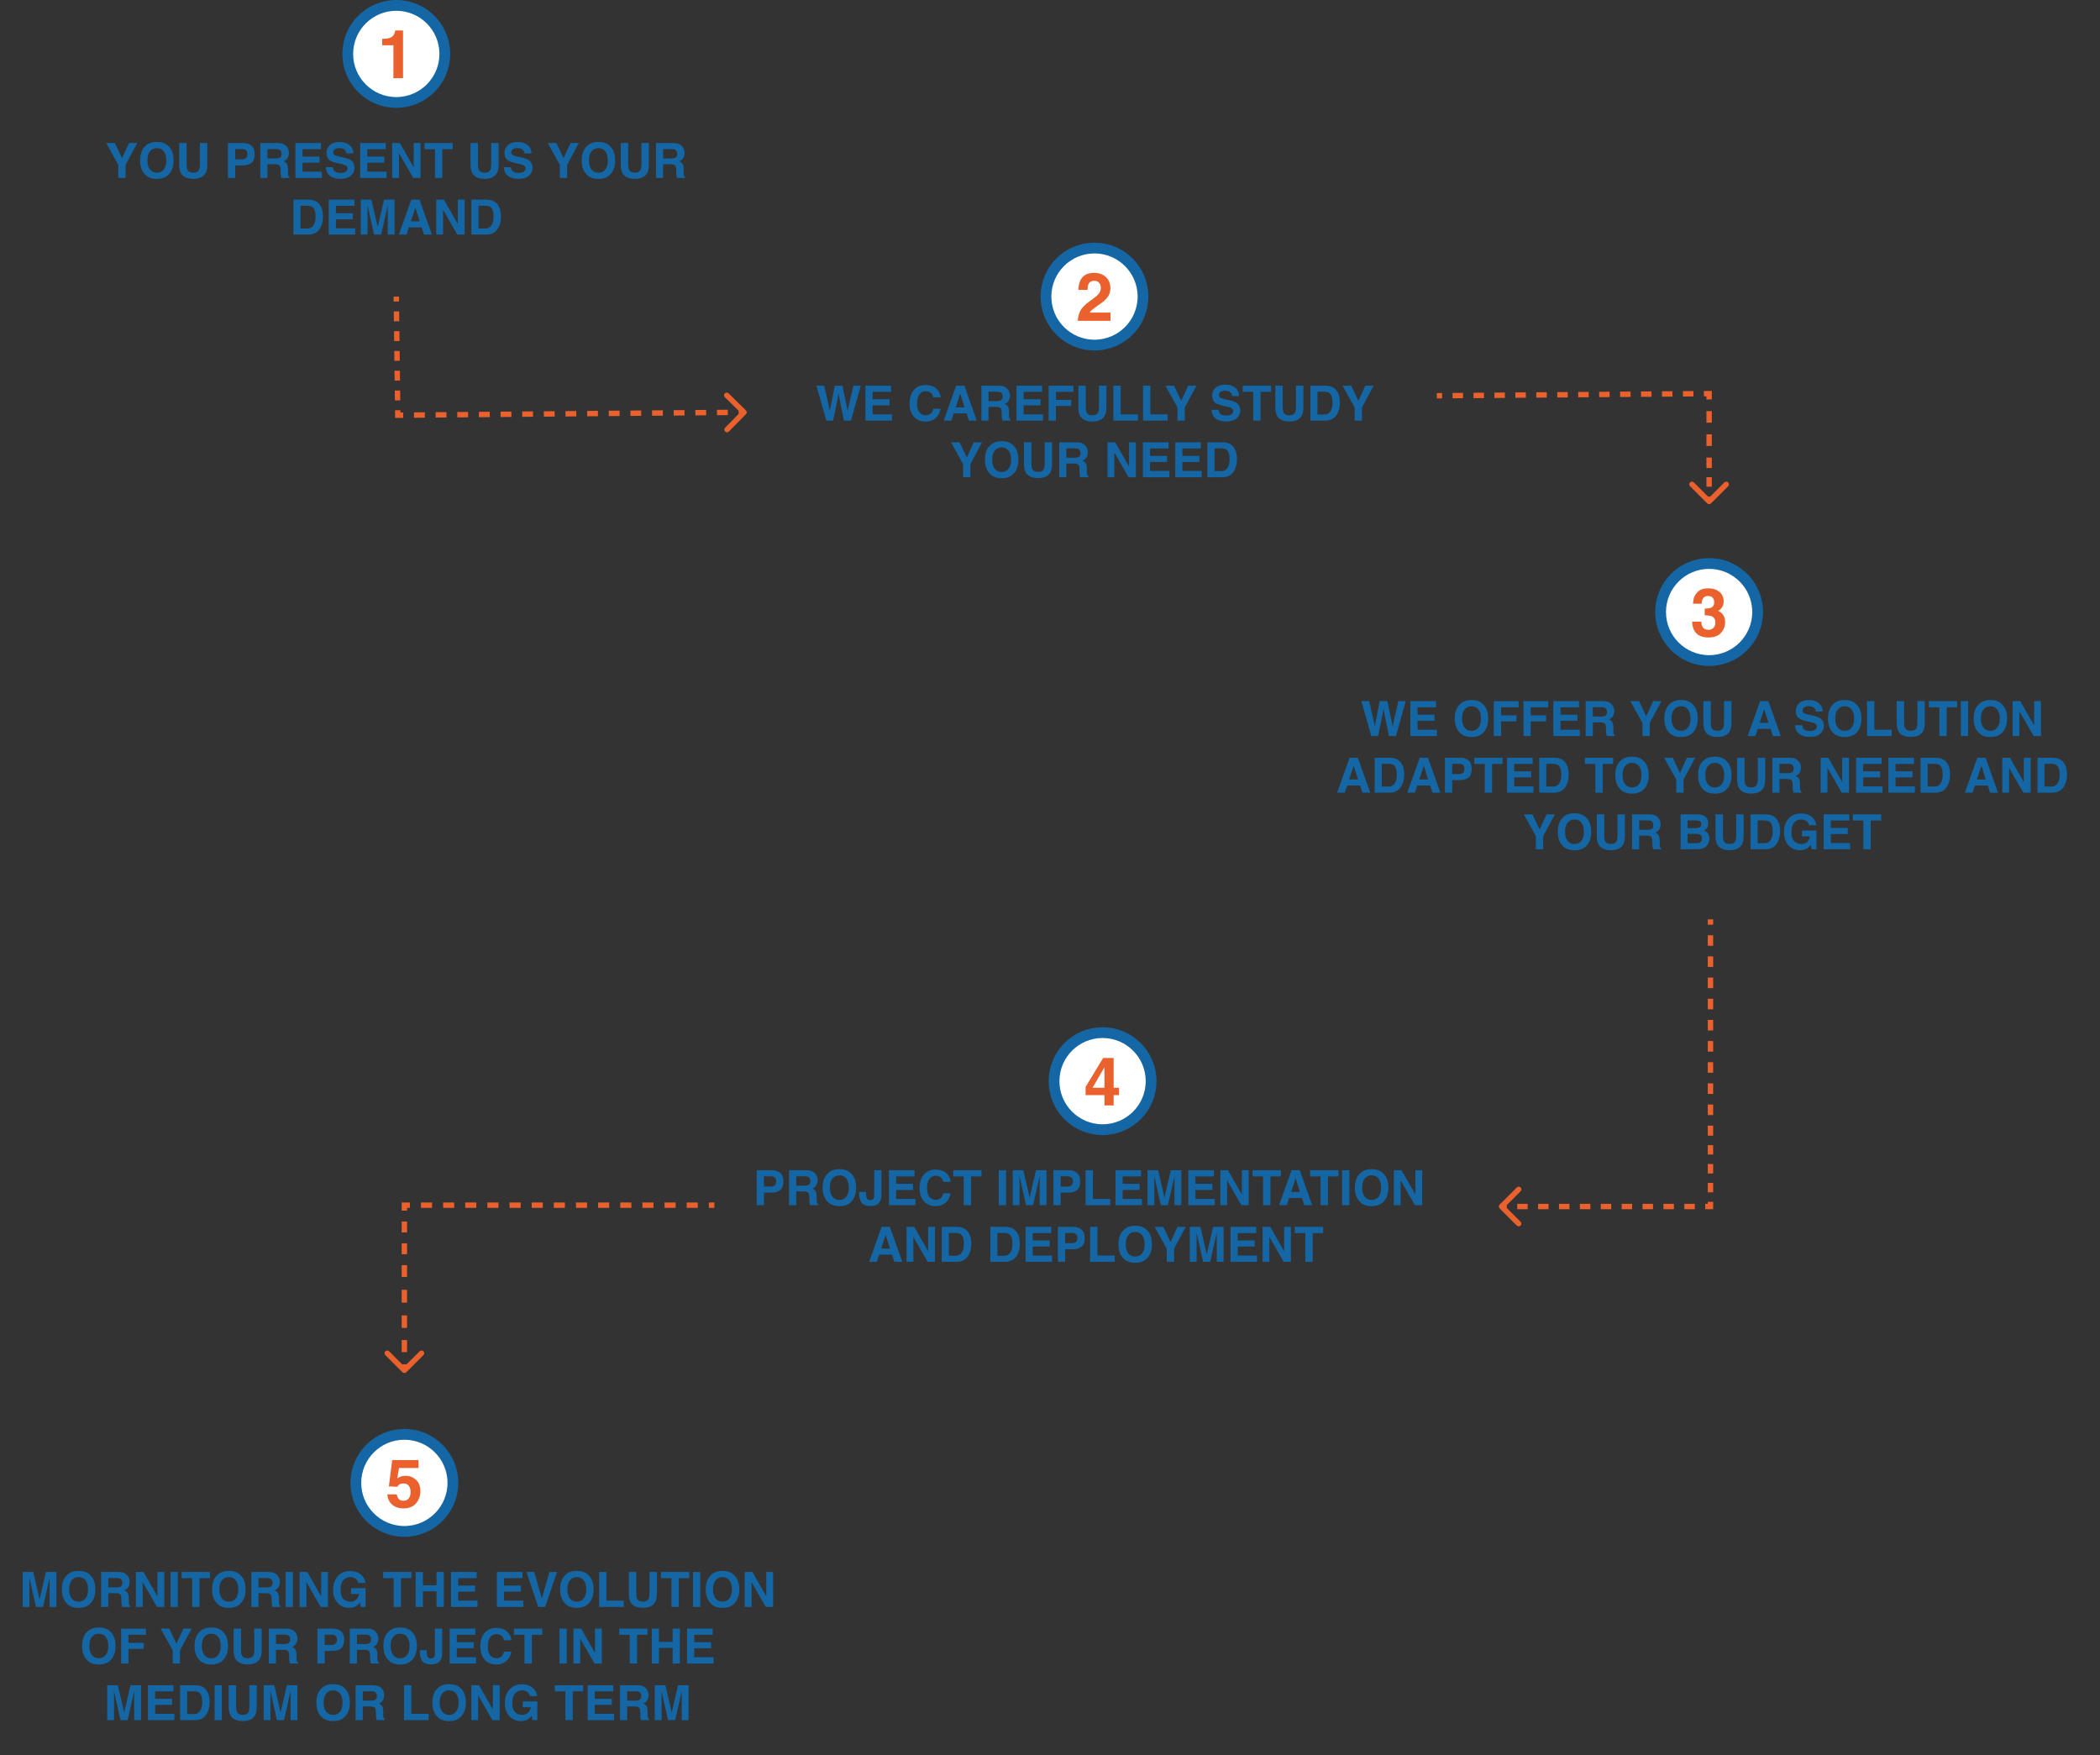 <svg width="779" height="651" viewBox="0 0 779 651" fill="none" xmlns="http://www.w3.org/2000/svg">
<rect x="0" y="0" width="779" height="651" fill="#333333" stroke="none"/>
<circle cx="150" cy="550" r="18" fill="white" stroke="#1467A4" stroke-width="4"/>
<path d="M17.026 583.045H20.92V596H18.398V587.237C18.398 586.985 18.4 586.634 18.406 586.183C18.412 585.726 18.415 585.374 18.415 585.128L15.963 596H13.335L10.9 585.128C10.9 585.374 10.903 585.726 10.909 586.183C10.915 586.634 10.918 586.985 10.918 587.237V596H8.396V583.045H12.333L14.688 593.231L17.026 583.045ZM29.164 594.066C30.236 594.066 31.086 593.671 31.713 592.88C32.346 592.089 32.662 590.964 32.662 589.505C32.662 588.052 32.346 586.93 31.713 586.139C31.086 585.342 30.236 584.943 29.164 584.943C28.092 584.943 27.236 585.339 26.598 586.13C25.959 586.921 25.64 588.046 25.64 589.505C25.64 590.964 25.959 592.089 26.598 592.88C27.236 593.671 28.092 594.066 29.164 594.066ZM35.369 589.505C35.369 591.831 34.716 593.612 33.409 594.849C32.431 595.856 31.016 596.36 29.164 596.36C27.312 596.36 25.898 595.856 24.919 594.849C23.606 593.612 22.95 591.831 22.95 589.505C22.95 587.132 23.606 585.351 24.919 584.161C25.898 583.153 27.312 582.649 29.164 582.649C31.016 582.649 32.431 583.153 33.409 584.161C34.716 585.351 35.369 587.132 35.369 589.505ZM40.15 585.295V588.775H43.218C43.827 588.775 44.284 588.705 44.589 588.564C45.128 588.318 45.398 587.832 45.398 587.105C45.398 586.32 45.137 585.793 44.615 585.523C44.322 585.371 43.883 585.295 43.297 585.295H40.15ZM43.859 583.045C44.768 583.062 45.465 583.174 45.951 583.379C46.443 583.584 46.859 583.886 47.199 584.284C47.48 584.612 47.703 584.976 47.867 585.374C48.031 585.772 48.113 586.227 48.113 586.736C48.113 587.352 47.958 587.958 47.648 588.556C47.337 589.147 46.824 589.566 46.109 589.812C46.707 590.053 47.129 590.396 47.375 590.841C47.627 591.28 47.753 591.954 47.753 592.862V593.732C47.753 594.324 47.776 594.726 47.823 594.937C47.894 595.271 48.058 595.517 48.315 595.675V596H45.336C45.254 595.713 45.195 595.481 45.16 595.306C45.09 594.942 45.052 594.57 45.046 594.189L45.028 592.985C45.017 592.159 44.864 591.608 44.571 591.333C44.284 591.058 43.742 590.92 42.945 590.92H40.15V596H37.505V583.045H43.859ZM50.407 583.045H53.246L58.405 592.089V583.045H60.928V596H58.221L52.93 586.798V596H50.407V583.045ZM65.938 596H63.248V583.045H65.938V596ZM77.882 583.045V585.339H74.006V596H71.281V585.339H67.388V583.045H77.882ZM84.887 594.066C85.959 594.066 86.809 593.671 87.436 592.88C88.068 592.089 88.385 590.964 88.385 589.505C88.385 588.052 88.068 586.93 87.436 586.139C86.809 585.342 85.959 584.943 84.887 584.943C83.814 584.943 82.959 585.339 82.32 586.13C81.682 586.921 81.362 588.046 81.362 589.505C81.362 590.964 81.682 592.089 82.32 592.88C82.959 593.671 83.814 594.066 84.887 594.066ZM91.092 589.505C91.092 591.831 90.439 593.612 89.132 594.849C88.153 595.856 86.738 596.36 84.887 596.36C83.035 596.36 81.62 595.856 80.642 594.849C79.329 593.612 78.673 591.831 78.673 589.505C78.673 587.132 79.329 585.351 80.642 584.161C81.62 583.153 83.035 582.649 84.887 582.649C86.738 582.649 88.153 583.153 89.132 584.161C90.439 585.351 91.092 587.132 91.092 589.505ZM95.873 585.295V588.775H98.94C99.55 588.775 100.007 588.705 100.312 588.564C100.851 588.318 101.12 587.832 101.12 587.105C101.12 586.32 100.859 585.793 100.338 585.523C100.045 585.371 99.606 585.295 99.019 585.295H95.873ZM99.582 583.045C100.49 583.062 101.188 583.174 101.674 583.379C102.166 583.584 102.582 583.886 102.922 584.284C103.203 584.612 103.426 584.976 103.59 585.374C103.754 585.772 103.836 586.227 103.836 586.736C103.836 587.352 103.681 587.958 103.37 588.556C103.06 589.147 102.547 589.566 101.832 589.812C102.43 590.053 102.852 590.396 103.098 590.841C103.35 591.28 103.476 591.954 103.476 592.862V593.732C103.476 594.324 103.499 594.726 103.546 594.937C103.616 595.271 103.78 595.517 104.038 595.675V596H101.059C100.977 595.713 100.918 595.481 100.883 595.306C100.812 594.942 100.774 594.57 100.769 594.189L100.751 592.985C100.739 592.159 100.587 591.608 100.294 591.333C100.007 591.058 99.465 590.92 98.668 590.92H95.873V596H93.228V583.045H99.582ZM108.652 596H105.963V583.045H108.652V596ZM111.14 583.045H113.979L119.138 592.089V583.045H121.66V596H118.953L113.662 586.798V596H111.14V583.045ZM132.901 587.088C132.696 586.203 132.195 585.585 131.398 585.233C130.953 585.04 130.458 584.943 129.913 584.943C128.87 584.943 128.012 585.339 127.338 586.13C126.67 586.915 126.336 588.099 126.336 589.681C126.336 591.274 126.699 592.402 127.426 593.064C128.152 593.727 128.979 594.058 129.904 594.058C130.812 594.058 131.557 593.797 132.137 593.275C132.717 592.748 133.074 592.06 133.209 591.21H130.212V589.048H135.608V596H133.815L133.543 594.383C133.021 594.998 132.553 595.432 132.137 595.684C131.422 596.123 130.543 596.343 129.5 596.343C127.783 596.343 126.377 595.748 125.281 594.559C124.139 593.363 123.567 591.729 123.567 589.654C123.567 587.557 124.145 585.875 125.299 584.609C126.453 583.344 127.979 582.711 129.878 582.711C131.524 582.711 132.846 583.13 133.842 583.968C134.844 584.8 135.418 585.84 135.564 587.088H132.901ZM152.624 583.045V585.339H148.748V596H146.023V585.339H142.13V583.045H152.624ZM154.197 596V583.045H156.878V587.984H161.94V583.045H164.63V596H161.94V590.217H156.878V596H154.197ZM176.803 585.339H169.947V588.09H176.24V590.34H169.947V593.671H177.119V596H167.302V583.045H176.803V585.339ZM193.818 585.339H186.963V588.09H193.256V590.34H186.963V593.671H194.135V596H184.317V583.045H193.818V585.339ZM203.829 583.045H206.642L202.221 596H199.663L195.286 583.045H198.178L200.99 592.88L203.829 583.045ZM213.98 594.066C215.053 594.066 215.902 593.671 216.529 592.88C217.162 592.089 217.479 590.964 217.479 589.505C217.479 588.052 217.162 586.93 216.529 586.139C215.902 585.342 215.053 584.943 213.98 584.943C212.908 584.943 212.053 585.339 211.414 586.13C210.775 586.921 210.456 588.046 210.456 589.505C210.456 590.964 210.775 592.089 211.414 592.88C212.053 593.671 212.908 594.066 213.98 594.066ZM220.186 589.505C220.186 591.831 219.532 593.612 218.226 594.849C217.247 595.856 215.832 596.36 213.98 596.36C212.129 596.36 210.714 595.856 209.735 594.849C208.423 593.612 207.767 591.831 207.767 589.505C207.767 587.132 208.423 585.351 209.735 584.161C210.714 583.153 212.129 582.649 213.98 582.649C215.832 582.649 217.247 583.153 218.226 584.161C219.532 585.351 220.186 587.132 220.186 589.505ZM222.26 583.045H224.967V593.671H231.383V596H222.26V583.045ZM233.264 583.045H236.015V591.008C236.015 591.898 236.12 592.549 236.331 592.959C236.659 593.686 237.374 594.049 238.476 594.049C239.571 594.049 240.283 593.686 240.611 592.959C240.822 592.549 240.928 591.898 240.928 591.008V583.045H243.679V591.008C243.679 592.385 243.465 593.457 243.037 594.225C242.24 595.631 240.72 596.334 238.476 596.334C236.231 596.334 234.708 595.631 233.905 594.225C233.478 593.457 233.264 592.385 233.264 591.008V583.045ZM255.685 583.045V585.339H251.809V596H249.084V585.339H245.19V583.045H255.685ZM259.754 596H257.064V583.045H259.754V596ZM268.016 594.066C269.088 594.066 269.938 593.671 270.564 592.88C271.197 592.089 271.514 590.964 271.514 589.505C271.514 588.052 271.197 586.93 270.564 586.139C269.938 585.342 269.088 584.943 268.016 584.943C266.943 584.943 266.088 585.339 265.449 586.13C264.811 586.921 264.491 588.046 264.491 589.505C264.491 590.964 264.811 592.089 265.449 592.88C266.088 593.671 266.943 594.066 268.016 594.066ZM274.221 589.505C274.221 591.831 273.567 593.612 272.261 594.849C271.282 595.856 269.867 596.36 268.016 596.36C266.164 596.36 264.749 595.856 263.771 594.849C262.458 593.612 261.802 591.831 261.802 589.505C261.802 587.132 262.458 585.351 263.771 584.161C264.749 583.153 266.164 582.649 268.016 582.649C269.867 582.649 271.282 583.153 272.261 584.161C273.567 585.351 274.221 587.132 274.221 589.505ZM276.251 583.045H279.09L284.249 592.089V583.045H286.771V596H284.064L278.773 586.798V596H276.251V583.045ZM36.67 615.066C37.742 615.066 38.592 614.671 39.219 613.88C39.852 613.089 40.168 611.964 40.168 610.505C40.168 609.052 39.852 607.93 39.219 607.139C38.592 606.342 37.742 605.943 36.67 605.943C35.598 605.943 34.742 606.339 34.103 607.13C33.465 607.921 33.145 609.046 33.145 610.505C33.145 611.964 33.465 613.089 34.103 613.88C34.742 614.671 35.598 615.066 36.67 615.066ZM42.875 610.505C42.875 612.831 42.222 614.612 40.915 615.849C39.937 616.856 38.522 617.36 36.67 617.36C34.818 617.36 33.403 616.856 32.425 615.849C31.112 614.612 30.456 612.831 30.456 610.505C30.456 608.132 31.112 606.351 32.425 605.161C33.403 604.153 34.818 603.649 36.67 603.649C38.522 603.649 39.937 604.153 40.915 605.161C42.222 606.351 42.875 608.132 42.875 610.505ZM44.949 604.062H54.134V606.339H47.639V609.318H53.325V611.568H47.639V617H44.949V604.062ZM68.038 604.045H71.106L66.772 612.131V617H64.065V612.131L59.583 604.045H62.773L65.463 609.688L68.038 604.045ZM78.383 615.066C79.455 615.066 80.305 614.671 80.932 613.88C81.564 613.089 81.881 611.964 81.881 610.505C81.881 609.052 81.564 607.93 80.932 607.139C80.305 606.342 79.455 605.943 78.383 605.943C77.311 605.943 76.455 606.339 75.816 607.13C75.178 607.921 74.858 609.046 74.858 610.505C74.858 611.964 75.178 613.089 75.816 613.88C76.455 614.671 77.311 615.066 78.383 615.066ZM84.588 610.505C84.588 612.831 83.935 614.612 82.628 615.849C81.649 616.856 80.234 617.36 78.383 617.36C76.531 617.36 75.116 616.856 74.138 615.849C72.825 614.612 72.169 612.831 72.169 610.505C72.169 608.132 72.825 606.351 74.138 605.161C75.116 604.153 76.531 603.649 78.383 603.649C80.234 603.649 81.649 604.153 82.628 605.161C83.935 606.351 84.588 608.132 84.588 610.505ZM86.662 604.045H89.413V612.008C89.413 612.898 89.519 613.549 89.73 613.959C90.058 614.686 90.772 615.049 91.874 615.049C92.97 615.049 93.682 614.686 94.01 613.959C94.221 613.549 94.326 612.898 94.326 612.008V604.045H97.077V612.008C97.077 613.385 96.863 614.457 96.436 615.225C95.639 616.631 94.118 617.334 91.874 617.334C89.63 617.334 88.106 616.631 87.304 615.225C86.876 614.457 86.662 613.385 86.662 612.008V604.045ZM102.377 606.295V609.775H105.444C106.054 609.775 106.511 609.705 106.815 609.564C107.354 609.318 107.624 608.832 107.624 608.105C107.624 607.32 107.363 606.793 106.842 606.523C106.549 606.371 106.109 606.295 105.523 606.295H102.377ZM106.086 604.045C106.994 604.062 107.691 604.174 108.178 604.379C108.67 604.584 109.086 604.886 109.426 605.284C109.707 605.612 109.93 605.976 110.094 606.374C110.258 606.772 110.34 607.227 110.34 607.736C110.34 608.352 110.185 608.958 109.874 609.556C109.563 610.147 109.051 610.566 108.336 610.812C108.934 611.053 109.355 611.396 109.602 611.841C109.854 612.28 109.979 612.954 109.979 613.862V614.732C109.979 615.324 110.003 615.726 110.05 615.937C110.12 616.271 110.284 616.517 110.542 616.675V617H107.562C107.48 616.713 107.422 616.481 107.387 616.306C107.316 615.942 107.278 615.57 107.272 615.189L107.255 613.985C107.243 613.159 107.091 612.608 106.798 612.333C106.511 612.058 105.969 611.92 105.172 611.92H102.377V617H99.731V604.045H106.086ZM124.982 608.167C124.982 607.493 124.804 607.013 124.446 606.726C124.095 606.438 123.6 606.295 122.961 606.295H120.438V610.109H122.961C123.6 610.109 124.095 609.954 124.446 609.644C124.804 609.333 124.982 608.841 124.982 608.167ZM127.663 608.149C127.663 609.679 127.276 610.76 126.503 611.393C125.729 612.025 124.625 612.342 123.189 612.342H120.438V617H117.749V604.045H123.392C124.692 604.045 125.729 604.379 126.503 605.047C127.276 605.715 127.663 606.749 127.663 608.149ZM132.4 606.295V609.775H135.468C136.077 609.775 136.534 609.705 136.839 609.564C137.378 609.318 137.647 608.832 137.647 608.105C137.647 607.32 137.387 606.793 136.865 606.523C136.572 606.371 136.133 606.295 135.547 606.295H132.4ZM136.109 604.045C137.018 604.062 137.715 604.174 138.201 604.379C138.693 604.584 139.109 604.886 139.449 605.284C139.73 605.612 139.953 605.976 140.117 606.374C140.281 606.772 140.363 607.227 140.363 607.736C140.363 608.352 140.208 608.958 139.897 609.556C139.587 610.147 139.074 610.566 138.359 610.812C138.957 611.053 139.379 611.396 139.625 611.841C139.877 612.28 140.003 612.954 140.003 613.862V614.732C140.003 615.324 140.026 615.726 140.073 615.937C140.144 616.271 140.308 616.517 140.565 616.675V617H137.586C137.504 616.713 137.445 616.481 137.41 616.306C137.34 615.942 137.302 615.57 137.296 615.189L137.278 613.985C137.267 613.159 137.114 612.608 136.821 612.333C136.534 612.058 135.992 611.92 135.195 611.92H132.4V617H129.755V604.045H136.109ZM148.432 615.066C149.504 615.066 150.354 614.671 150.98 613.88C151.613 613.089 151.93 611.964 151.93 610.505C151.93 609.052 151.613 607.93 150.98 607.139C150.354 606.342 149.504 605.943 148.432 605.943C147.359 605.943 146.504 606.339 145.865 607.13C145.227 607.921 144.907 609.046 144.907 610.505C144.907 611.964 145.227 613.089 145.865 613.88C146.504 614.671 147.359 615.066 148.432 615.066ZM154.637 610.505C154.637 612.831 153.983 614.612 152.677 615.849C151.698 616.856 150.283 617.36 148.432 617.36C146.58 617.36 145.165 616.856 144.187 615.849C142.874 614.612 142.218 612.831 142.218 610.505C142.218 608.132 142.874 606.351 144.187 605.161C145.165 604.153 146.58 603.649 148.432 603.649C150.283 603.649 151.698 604.153 152.677 605.161C153.983 606.351 154.637 608.132 154.637 610.505ZM158.293 612.087V612.386C158.316 613.388 158.425 614.094 158.618 614.504C158.817 614.908 159.239 615.11 159.884 615.11C160.522 615.11 160.944 614.888 161.149 614.442C161.272 614.179 161.334 613.733 161.334 613.106V604.045H164.041V613.062C164.041 614.164 163.851 615.037 163.47 615.682C162.825 616.771 161.662 617.316 159.98 617.316C158.299 617.316 157.171 616.877 156.597 615.998C156.022 615.113 155.735 613.909 155.735 612.386V612.087H158.293ZM176.311 606.339H169.455V609.09H175.748V611.34H169.455V614.671H176.627V617H166.81V604.045H176.311V606.339ZM178.174 610.628C178.174 608.366 178.78 606.623 179.993 605.398C181.048 604.332 182.39 603.799 184.019 603.799C186.198 603.799 187.792 604.514 188.8 605.943C189.356 606.746 189.655 607.552 189.696 608.36H186.989C186.813 607.739 186.588 607.271 186.312 606.954C185.82 606.392 185.091 606.11 184.124 606.11C183.14 606.11 182.363 606.509 181.795 607.306C181.227 608.097 180.942 609.219 180.942 610.672C180.942 612.125 181.241 613.215 181.839 613.941C182.442 614.662 183.207 615.022 184.133 615.022C185.082 615.022 185.806 614.712 186.304 614.091C186.579 613.757 186.808 613.256 186.989 612.588H189.67C189.436 614 188.835 615.148 187.868 616.033C186.907 616.918 185.674 617.36 184.168 617.36C182.305 617.36 180.84 616.763 179.773 615.567C178.707 614.366 178.174 612.72 178.174 610.628ZM201.157 604.045V606.339H197.281V617H194.557V606.339H190.663V604.045H201.157ZM210.236 617H207.547V604.045H210.236V617ZM212.724 604.045H215.562L220.722 613.089V604.045H223.244V617H220.537L215.246 607.798V617H212.724V604.045ZM240.198 604.045V606.339H236.322V617H233.598V606.339H229.704V604.045H240.198ZM241.771 617V604.045H244.452V608.984H249.515V604.045H252.204V617H249.515V611.217H244.452V617H241.771ZM264.377 606.339H257.521V609.09H263.814V611.34H257.521V614.671H264.693V617H254.876V604.045H264.377V606.339ZM48.403 625.045H52.297V638H49.774V629.237C49.774 628.985 49.777 628.634 49.783 628.183C49.789 627.726 49.792 627.374 49.792 627.128L47.34 638H44.712L42.277 627.128C42.277 627.374 42.28 627.726 42.286 628.183C42.292 628.634 42.295 628.985 42.295 629.237V638H39.773V625.045H43.71L46.065 635.231L48.403 625.045ZM64.391 627.339H57.535V630.09H63.828V632.34H57.535V635.671H64.707V638H54.89V625.045H64.391V627.339ZM69.444 627.295V635.75H71.94C73.218 635.75 74.108 635.12 74.612 633.86C74.888 633.169 75.025 632.346 75.025 631.391C75.025 630.072 74.817 629.062 74.401 628.358C73.991 627.649 73.171 627.295 71.94 627.295H69.444ZM72.397 625.045C73.2 625.057 73.868 625.15 74.401 625.326C75.31 625.625 76.045 626.173 76.607 626.97C77.059 627.614 77.366 628.312 77.53 629.062C77.694 629.812 77.776 630.526 77.776 631.206C77.776 632.929 77.431 634.388 76.739 635.583C75.802 637.194 74.355 638 72.397 638H66.816V625.045H72.397ZM82.303 638H79.613V625.045H82.303V638ZM84.834 625.045H87.585V633.008C87.585 633.898 87.69 634.549 87.901 634.959C88.23 635.686 88.944 636.049 90.046 636.049C91.142 636.049 91.853 635.686 92.182 634.959C92.393 634.549 92.498 633.898 92.498 633.008V625.045H95.249V633.008C95.249 634.385 95.035 635.457 94.607 636.225C93.811 637.631 92.29 638.334 90.046 638.334C87.802 638.334 86.278 637.631 85.476 636.225C85.048 635.457 84.834 634.385 84.834 633.008V625.045ZM106.429 625.045H110.322V638H107.8V629.237C107.8 628.985 107.803 628.634 107.809 628.183C107.814 627.726 107.817 627.374 107.817 627.128L105.365 638H102.737L100.303 627.128C100.303 627.374 100.306 627.726 100.312 628.183C100.317 628.634 100.32 628.985 100.32 629.237V638H97.798V625.045H101.735L104.091 635.231L106.429 625.045ZM123.576 636.066C124.648 636.066 125.498 635.671 126.125 634.88C126.758 634.089 127.074 632.964 127.074 631.505C127.074 630.052 126.758 628.93 126.125 628.139C125.498 627.342 124.648 626.943 123.576 626.943C122.504 626.943 121.648 627.339 121.01 628.13C120.371 628.921 120.052 630.046 120.052 631.505C120.052 632.964 120.371 634.089 121.01 634.88C121.648 635.671 122.504 636.066 123.576 636.066ZM129.781 631.505C129.781 633.831 129.128 635.612 127.821 636.849C126.843 637.856 125.428 638.36 123.576 638.36C121.725 638.36 120.31 637.856 119.331 636.849C118.019 635.612 117.362 633.831 117.362 631.505C117.362 629.132 118.019 627.351 119.331 626.161C120.31 625.153 121.725 624.649 123.576 624.649C125.428 624.649 126.843 625.153 127.821 626.161C129.128 627.351 129.781 629.132 129.781 631.505ZM134.562 627.295V630.775H137.63C138.239 630.775 138.696 630.705 139.001 630.564C139.54 630.318 139.81 629.832 139.81 629.105C139.81 628.32 139.549 627.793 139.027 627.523C138.734 627.371 138.295 627.295 137.709 627.295H134.562ZM138.271 625.045C139.18 625.062 139.877 625.174 140.363 625.379C140.855 625.584 141.271 625.886 141.611 626.284C141.893 626.612 142.115 626.976 142.279 627.374C142.443 627.772 142.525 628.227 142.525 628.736C142.525 629.352 142.37 629.958 142.06 630.556C141.749 631.147 141.236 631.566 140.521 631.812C141.119 632.053 141.541 632.396 141.787 632.841C142.039 633.28 142.165 633.954 142.165 634.862V635.732C142.165 636.324 142.188 636.726 142.235 636.937C142.306 637.271 142.47 637.517 142.728 637.675V638H139.748C139.666 637.713 139.607 637.481 139.572 637.306C139.502 636.942 139.464 636.57 139.458 636.189L139.44 634.985C139.429 634.159 139.276 633.608 138.983 633.333C138.696 633.058 138.154 632.92 137.357 632.92H134.562V638H131.917V625.045H138.271ZM149.873 625.045H152.58V635.671H158.996V638H149.873V625.045ZM166.607 636.066C167.68 636.066 168.529 635.671 169.156 634.88C169.789 634.089 170.105 632.964 170.105 631.505C170.105 630.052 169.789 628.93 169.156 628.139C168.529 627.342 167.68 626.943 166.607 626.943C165.535 626.943 164.68 627.339 164.041 628.13C163.402 628.921 163.083 630.046 163.083 631.505C163.083 632.964 163.402 634.089 164.041 634.88C164.68 635.671 165.535 636.066 166.607 636.066ZM172.812 631.505C172.812 633.831 172.159 635.612 170.853 636.849C169.874 637.856 168.459 638.36 166.607 638.36C164.756 638.36 163.341 637.856 162.362 636.849C161.05 635.612 160.394 633.831 160.394 631.505C160.394 629.132 161.05 627.351 162.362 626.161C163.341 625.153 164.756 624.649 166.607 624.649C168.459 624.649 169.874 625.153 170.853 626.161C172.159 627.351 172.812 629.132 172.812 631.505ZM174.843 625.045H177.682L182.841 634.089V625.045H185.363V638H182.656L177.365 628.798V638H174.843V625.045ZM196.604 629.088C196.399 628.203 195.898 627.585 195.102 627.233C194.656 627.04 194.161 626.943 193.616 626.943C192.573 626.943 191.715 627.339 191.041 628.13C190.373 628.915 190.039 630.099 190.039 631.681C190.039 633.274 190.402 634.402 191.129 635.064C191.855 635.727 192.682 636.058 193.607 636.058C194.516 636.058 195.26 635.797 195.84 635.275C196.42 634.748 196.777 634.06 196.912 633.21H193.915V631.048H199.312V638H197.519L197.246 636.383C196.725 636.998 196.256 637.432 195.84 637.684C195.125 638.123 194.246 638.343 193.203 638.343C191.486 638.343 190.08 637.748 188.984 636.559C187.842 635.363 187.271 633.729 187.271 631.654C187.271 629.557 187.848 627.875 189.002 626.609C190.156 625.344 191.683 624.711 193.581 624.711C195.228 624.711 196.549 625.13 197.545 625.968C198.547 626.8 199.121 627.84 199.268 629.088H196.604ZM216.327 625.045V627.339H212.451V638H209.727V627.339H205.833V625.045H216.327ZM227.498 627.339H220.643V630.09H226.936V632.34H220.643V635.671H227.814V638H217.997V625.045H227.498V627.339ZM232.631 627.295V630.775H235.698C236.308 630.775 236.765 630.705 237.069 630.564C237.608 630.318 237.878 629.832 237.878 629.105C237.878 628.32 237.617 627.793 237.096 627.523C236.803 627.371 236.363 627.295 235.777 627.295H232.631ZM236.34 625.045C237.248 625.062 237.945 625.174 238.432 625.379C238.924 625.584 239.34 625.886 239.68 626.284C239.961 626.612 240.184 626.976 240.348 627.374C240.512 627.772 240.594 628.227 240.594 628.736C240.594 629.352 240.438 629.958 240.128 630.556C239.817 631.147 239.305 631.566 238.59 631.812C239.188 632.053 239.609 632.396 239.855 632.841C240.107 633.28 240.233 633.954 240.233 634.862V635.732C240.233 636.324 240.257 636.726 240.304 636.937C240.374 637.271 240.538 637.517 240.796 637.675V638H237.816C237.734 637.713 237.676 637.481 237.641 637.306C237.57 636.942 237.532 636.57 237.526 636.189L237.509 634.985C237.497 634.159 237.345 633.608 237.052 633.333C236.765 633.058 236.223 632.92 235.426 632.92H232.631V638H229.985V625.045H236.34ZM251.519 625.045H255.412V638H252.89V629.237C252.89 628.985 252.893 628.634 252.898 628.183C252.904 627.726 252.907 627.374 252.907 627.128L250.455 638H247.827L245.393 627.128C245.393 627.374 245.396 627.726 245.401 628.183C245.407 628.634 245.41 628.985 245.41 629.237V638H242.888V625.045H246.825L249.181 635.231L251.519 625.045Z" fill="#1467A4"/>
<path d="M147.168 554.264C147.306 555.021 147.571 555.606 147.961 556.021C148.352 556.428 148.922 556.632 149.67 556.632C150.533 556.632 151.188 556.331 151.636 555.729C152.091 555.118 152.319 554.353 152.319 553.434C152.319 552.53 152.108 551.769 151.685 551.151C151.261 550.524 150.602 550.211 149.707 550.211C149.284 550.211 148.918 550.264 148.608 550.37C148.063 550.565 147.652 550.927 147.375 551.456L144.25 551.31L145.496 541.532H155.249V544.486H148.01L147.375 548.355C147.913 548.006 148.332 547.774 148.633 547.66C149.137 547.472 149.752 547.379 150.476 547.379C151.941 547.379 153.219 547.871 154.309 548.856C155.4 549.841 155.945 551.273 155.945 553.153C155.945 554.789 155.42 556.249 154.37 557.535C153.32 558.821 151.75 559.464 149.658 559.464C147.974 559.464 146.59 559.012 145.508 558.109C144.425 557.206 143.823 555.924 143.701 554.264H147.168Z" fill="#EA612D"/>
<circle cx="409" cy="401" r="18" fill="white" stroke="#1467A4" stroke-width="4"/>
<path d="M287.927 438.167C287.927 437.493 287.748 437.013 287.391 436.726C287.039 436.438 286.544 436.295 285.905 436.295H283.383V440.109H285.905C286.544 440.109 287.039 439.954 287.391 439.644C287.748 439.333 287.927 438.841 287.927 438.167ZM290.607 438.149C290.607 439.679 290.221 440.76 289.447 441.393C288.674 442.025 287.569 442.342 286.134 442.342H283.383V447H280.693V434.045H286.336C287.637 434.045 288.674 434.379 289.447 435.047C290.221 435.715 290.607 436.749 290.607 438.149ZM295.345 436.295V439.775H298.412C299.021 439.775 299.479 439.705 299.783 439.564C300.322 439.318 300.592 438.832 300.592 438.105C300.592 437.32 300.331 436.793 299.81 436.523C299.517 436.371 299.077 436.295 298.491 436.295H295.345ZM299.054 434.045C299.962 434.062 300.659 434.174 301.146 434.379C301.638 434.584 302.054 434.886 302.394 435.284C302.675 435.612 302.897 435.976 303.062 436.374C303.226 436.772 303.308 437.227 303.308 437.736C303.308 438.352 303.152 438.958 302.842 439.556C302.531 440.147 302.019 440.566 301.304 440.812C301.901 441.053 302.323 441.396 302.569 441.841C302.821 442.28 302.947 442.954 302.947 443.862V444.732C302.947 445.324 302.971 445.726 303.018 445.937C303.088 446.271 303.252 446.517 303.51 446.675V447H300.53C300.448 446.713 300.39 446.481 300.354 446.306C300.284 445.942 300.246 445.57 300.24 445.189L300.223 443.985C300.211 443.159 300.059 442.608 299.766 442.333C299.479 442.058 298.937 441.92 298.14 441.92H295.345V447H292.699V434.045H299.054ZM311.376 445.066C312.448 445.066 313.298 444.671 313.925 443.88C314.558 443.089 314.874 441.964 314.874 440.505C314.874 439.052 314.558 437.93 313.925 437.139C313.298 436.342 312.448 435.943 311.376 435.943C310.304 435.943 309.448 436.339 308.81 437.13C308.171 437.921 307.852 439.046 307.852 440.505C307.852 441.964 308.171 443.089 308.81 443.88C309.448 444.671 310.304 445.066 311.376 445.066ZM317.581 440.505C317.581 442.831 316.928 444.612 315.621 445.849C314.643 446.856 313.228 447.36 311.376 447.36C309.524 447.36 308.109 446.856 307.131 445.849C305.818 444.612 305.162 442.831 305.162 440.505C305.162 438.132 305.818 436.351 307.131 435.161C308.109 434.153 309.524 433.649 311.376 433.649C313.228 433.649 314.643 434.153 315.621 435.161C316.928 436.351 317.581 438.132 317.581 440.505ZM321.237 442.087V442.386C321.261 443.388 321.369 444.094 321.562 444.504C321.762 444.908 322.184 445.11 322.828 445.11C323.467 445.11 323.889 444.888 324.094 444.442C324.217 444.179 324.278 443.733 324.278 443.106V434.045H326.985V443.062C326.985 444.164 326.795 445.037 326.414 445.682C325.77 446.771 324.606 447.316 322.925 447.316C321.243 447.316 320.115 446.877 319.541 445.998C318.967 445.113 318.68 443.909 318.68 442.386V442.087H321.237ZM339.255 436.339H332.399V439.09H338.692V441.34H332.399V444.671H339.571V447H329.754V434.045H339.255V436.339ZM341.118 440.628C341.118 438.366 341.725 436.623 342.938 435.398C343.992 434.332 345.334 433.799 346.963 433.799C349.143 433.799 350.736 434.514 351.744 435.943C352.301 436.746 352.6 437.552 352.641 438.36H349.934C349.758 437.739 349.532 437.271 349.257 436.954C348.765 436.392 348.035 436.11 347.068 436.11C346.084 436.11 345.308 436.509 344.739 437.306C344.171 438.097 343.887 439.219 343.887 440.672C343.887 442.125 344.186 443.215 344.783 443.941C345.387 444.662 346.151 445.022 347.077 445.022C348.026 445.022 348.75 444.712 349.248 444.091C349.523 443.757 349.752 443.256 349.934 442.588H352.614C352.38 444 351.779 445.148 350.812 446.033C349.852 446.918 348.618 447.36 347.112 447.36C345.249 447.36 343.784 446.763 342.718 445.567C341.651 444.366 341.118 442.72 341.118 440.628ZM364.102 434.045V436.339H360.226V447H357.501V436.339H353.607V434.045H364.102ZM373.181 447H370.491V434.045H373.181V447ZM384.299 434.045H388.192V447H385.67V438.237C385.67 437.985 385.673 437.634 385.679 437.183C385.685 436.726 385.688 436.374 385.688 436.128L383.235 447H380.607L378.173 436.128C378.173 436.374 378.176 436.726 378.182 437.183C378.188 437.634 378.19 437.985 378.19 438.237V447H375.668V434.045H379.605L381.961 444.231L384.299 434.045ZM398.001 438.167C398.001 437.493 397.822 437.013 397.465 436.726C397.113 436.438 396.618 436.295 395.979 436.295H393.457V440.109H395.979C396.618 440.109 397.113 439.954 397.465 439.644C397.822 439.333 398.001 438.841 398.001 438.167ZM400.682 438.149C400.682 439.679 400.295 440.76 399.521 441.393C398.748 442.025 397.644 442.342 396.208 442.342H393.457V447H390.768V434.045H396.41C397.711 434.045 398.748 434.379 399.521 435.047C400.295 435.715 400.682 436.749 400.682 438.149ZM402.712 434.045H405.419V444.671H411.835V447H402.712V434.045ZM423.296 436.339H416.44V439.09H422.733V441.34H416.44V444.671H423.612V447H413.795V434.045H423.296V436.339ZM434.309 434.045H438.202V447H435.68V438.237C435.68 437.985 435.683 437.634 435.688 437.183C435.694 436.726 435.697 436.374 435.697 436.128L433.245 447H430.617L428.183 436.128C428.183 436.374 428.186 436.726 428.191 437.183C428.197 437.634 428.2 437.985 428.2 438.237V447H425.678V434.045H429.615L431.971 444.231L434.309 434.045ZM450.296 436.339H443.44V439.09H449.733V441.34H443.44V444.671H450.612V447H440.795V434.045H450.296V436.339ZM452.678 434.045H455.517L460.676 443.089V434.045H463.198V447H460.491L455.2 437.798V447H452.678V434.045ZM475.143 434.045V436.339H471.267V447H468.542V436.339H464.648V434.045H475.143ZM478.939 442.104H482.227L480.609 437.007L478.939 442.104ZM479.106 434.045H482.165L486.753 447H483.817L482.982 444.337H478.21L477.313 447H474.483L479.106 434.045ZM496.482 434.045V436.339H492.606V447H489.882V436.339H485.988V434.045H496.482ZM500.552 447H497.862V434.045H500.552V447ZM508.813 445.066C509.886 445.066 510.735 444.671 511.362 443.88C511.995 443.089 512.312 441.964 512.312 440.505C512.312 439.052 511.995 437.93 511.362 437.139C510.735 436.342 509.886 435.943 508.813 435.943C507.741 435.943 506.886 436.339 506.247 437.13C505.608 437.921 505.289 439.046 505.289 440.505C505.289 441.964 505.608 443.089 506.247 443.88C506.886 444.671 507.741 445.066 508.813 445.066ZM515.019 440.505C515.019 442.831 514.365 444.612 513.059 445.849C512.08 446.856 510.665 447.36 508.813 447.36C506.962 447.36 505.547 446.856 504.568 445.849C503.256 444.612 502.6 442.831 502.6 440.505C502.6 438.132 503.256 436.351 504.568 435.161C505.547 434.153 506.962 433.649 508.813 433.649C510.665 433.649 512.08 434.153 513.059 435.161C514.365 436.351 515.019 438.132 515.019 440.505ZM517.049 434.045H519.888L525.047 443.089V434.045H527.569V447H524.862L519.571 437.798V447H517.049V434.045ZM326.871 463.104H330.158L328.541 458.007L326.871 463.104ZM327.038 455.045H330.097L334.685 468H331.749L330.914 465.337H326.142L325.245 468H322.415L327.038 455.045ZM336.293 455.045H339.132L344.291 464.089V455.045H346.813V468H344.106L338.815 458.798V468H336.293V455.045ZM351.973 457.295V465.75H354.469C355.746 465.75 356.637 465.12 357.141 463.86C357.416 463.169 357.554 462.346 357.554 461.391C357.554 460.072 357.346 459.062 356.93 458.358C356.52 457.649 355.699 457.295 354.469 457.295H351.973ZM354.926 455.045C355.729 455.057 356.396 455.15 356.93 455.326C357.838 455.625 358.573 456.173 359.136 456.97C359.587 457.614 359.895 458.312 360.059 459.062C360.223 459.812 360.305 460.526 360.305 461.206C360.305 462.929 359.959 464.388 359.268 465.583C358.33 467.194 356.883 468 354.926 468H349.345V455.045H354.926ZM369.99 457.295V465.75H372.486C373.764 465.75 374.654 465.12 375.158 463.86C375.434 463.169 375.571 462.346 375.571 461.391C375.571 460.072 375.363 459.062 374.947 458.358C374.537 457.649 373.717 457.295 372.486 457.295H369.99ZM372.943 455.045C373.746 455.057 374.414 455.15 374.947 455.326C375.855 455.625 376.591 456.173 377.153 456.97C377.604 457.614 377.912 458.312 378.076 459.062C378.24 459.812 378.322 460.526 378.322 461.206C378.322 462.929 377.977 464.388 377.285 465.583C376.348 467.194 374.9 468 372.943 468H367.362V455.045H372.943ZM389.95 457.339H383.095V460.09H389.388V462.34H383.095V465.671H390.267V468H380.449V455.045H389.95V457.339ZM399.671 459.167C399.671 458.493 399.492 458.013 399.135 457.726C398.783 457.438 398.288 457.295 397.649 457.295H395.127V461.109H397.649C398.288 461.109 398.783 460.954 399.135 460.644C399.492 460.333 399.671 459.841 399.671 459.167ZM402.352 459.149C402.352 460.679 401.965 461.76 401.191 462.393C400.418 463.025 399.313 463.342 397.878 463.342H395.127V468H392.438V455.045H398.08C399.381 455.045 400.418 455.379 401.191 456.047C401.965 456.715 402.352 457.749 402.352 459.149ZM404.382 455.045H407.089V465.671H413.505V468H404.382V455.045ZM421.116 466.066C422.188 466.066 423.038 465.671 423.665 464.88C424.298 464.089 424.614 462.964 424.614 461.505C424.614 460.052 424.298 458.93 423.665 458.139C423.038 457.342 422.188 456.943 421.116 456.943C420.044 456.943 419.188 457.339 418.55 458.13C417.911 458.921 417.592 460.046 417.592 461.505C417.592 462.964 417.911 464.089 418.55 464.88C419.188 465.671 420.044 466.066 421.116 466.066ZM427.321 461.505C427.321 463.831 426.668 465.612 425.361 466.849C424.383 467.856 422.968 468.36 421.116 468.36C419.265 468.36 417.85 467.856 416.871 466.849C415.559 465.612 414.902 463.831 414.902 461.505C414.902 459.132 415.559 457.351 416.871 456.161C417.85 455.153 419.265 454.649 421.116 454.649C422.968 454.649 424.383 455.153 425.361 456.161C426.668 457.351 427.321 459.132 427.321 461.505ZM436.787 455.045H439.854L435.521 463.131V468H432.814V463.131L428.332 455.045H431.522L434.212 460.688L436.787 455.045ZM449.988 455.045H453.882V468H451.359V459.237C451.359 458.985 451.362 458.634 451.368 458.183C451.374 457.726 451.377 457.374 451.377 457.128L448.925 468H446.297L443.862 457.128C443.862 457.374 443.865 457.726 443.871 458.183C443.877 458.634 443.88 458.985 443.88 459.237V468H441.357V455.045H445.295L447.65 465.231L449.988 455.045ZM465.976 457.339H459.12V460.09H465.413V462.34H459.12V465.671H466.292V468H456.475V455.045H465.976V457.339ZM468.357 455.045H471.196L476.355 464.089V455.045H478.878V468H476.171L470.88 458.798V468H468.357V455.045ZM490.822 455.045V457.339H486.946V468H484.222V457.339H480.328V455.045H490.822Z" fill="#1467A4"/>
<path d="M415.116 406.191H413.114V410H409.708V406.191H402.701V403.152L409.208 392.41H413.114V403.469H415.116V406.191ZM409.708 403.469V395.828L405.277 403.469H409.708Z" fill="#EA612D"/>
<circle cx="634" cy="227" r="18" fill="white" stroke="#1467A4" stroke-width="4"/>
<path d="M631.119 230.568C631.119 231.276 631.233 231.862 631.461 232.326C631.884 233.18 632.653 233.607 633.768 233.607C634.452 233.607 635.046 233.375 635.55 232.912C636.063 232.44 636.319 231.764 636.319 230.885C636.319 229.722 635.847 228.944 634.903 228.554C634.366 228.334 633.52 228.224 632.364 228.224V225.734C633.495 225.718 634.285 225.608 634.732 225.404C635.506 225.062 635.892 224.371 635.892 223.329C635.892 222.654 635.693 222.104 635.294 221.681C634.903 221.258 634.35 221.046 633.634 221.046C632.812 221.046 632.206 221.307 631.815 221.828C631.432 222.348 631.249 223.044 631.266 223.915H628.019C628.051 223.036 628.202 222.202 628.47 221.413C628.755 220.721 629.203 220.082 629.813 219.496C630.269 219.081 630.81 218.764 631.437 218.544C632.063 218.324 632.832 218.214 633.744 218.214C635.436 218.214 636.799 218.654 637.833 219.533C638.875 220.403 639.396 221.575 639.396 223.048C639.396 224.09 639.086 224.969 638.468 225.685C638.077 226.133 637.67 226.438 637.247 226.601C637.564 226.601 638.02 226.873 638.614 227.418C639.501 228.24 639.945 229.363 639.945 230.788C639.945 232.285 639.424 233.603 638.382 234.743C637.349 235.874 635.815 236.439 633.78 236.439C631.274 236.439 629.532 235.622 628.556 233.986C628.043 233.115 627.758 231.976 627.701 230.568H631.119Z" fill="#EA612D"/>
<path d="M507.882 260.045L509.596 267.463L509.965 269.528L510.343 267.507L511.802 260.045H514.658L516.196 267.463L516.592 269.528L516.987 267.542L518.719 260.045H521.47L517.822 273H515.238L513.674 265.424L513.217 262.919L512.76 265.424L511.195 273H508.682L505.008 260.045H507.882ZM532.693 262.339H525.838V265.09H532.131V267.34H525.838V270.671H533.01V273H523.192V260.045H532.693V262.339ZM545.859 271.066C546.932 271.066 547.781 270.671 548.408 269.88C549.041 269.089 549.357 267.964 549.357 266.505C549.357 265.052 549.041 263.93 548.408 263.139C547.781 262.342 546.932 261.943 545.859 261.943C544.787 261.943 543.932 262.339 543.293 263.13C542.654 263.921 542.335 265.046 542.335 266.505C542.335 267.964 542.654 269.089 543.293 269.88C543.932 270.671 544.787 271.066 545.859 271.066ZM552.064 266.505C552.064 268.831 551.411 270.612 550.104 271.849C549.126 272.856 547.711 273.36 545.859 273.36C544.008 273.36 542.593 272.856 541.614 271.849C540.302 270.612 539.646 268.831 539.646 266.505C539.646 264.132 540.302 262.351 541.614 261.161C542.593 260.153 544.008 259.649 545.859 259.649C547.711 259.649 549.126 260.153 550.104 261.161C551.411 262.351 552.064 264.132 552.064 266.505ZM554.139 260.062H563.323V262.339H556.828V265.318H562.515V267.568H556.828V273H554.139V260.062ZM565.143 260.062H574.327V262.339H567.832V265.318H573.519V267.568H567.832V273H565.143V260.062ZM585.727 262.339H578.871V265.09H585.164V267.34H578.871V270.671H586.043V273H576.226V260.045H585.727V262.339ZM590.859 262.295V265.775H593.927C594.536 265.775 594.993 265.705 595.298 265.564C595.837 265.318 596.106 264.832 596.106 264.105C596.106 263.32 595.846 262.793 595.324 262.523C595.031 262.371 594.592 262.295 594.006 262.295H590.859ZM594.568 260.045C595.477 260.062 596.174 260.174 596.66 260.379C597.152 260.584 597.568 260.886 597.908 261.284C598.189 261.612 598.412 261.976 598.576 262.374C598.74 262.772 598.822 263.227 598.822 263.736C598.822 264.352 598.667 264.958 598.356 265.556C598.046 266.147 597.533 266.566 596.818 266.812C597.416 267.053 597.838 267.396 598.084 267.841C598.336 268.28 598.462 268.954 598.462 269.862V270.732C598.462 271.324 598.485 271.726 598.532 271.937C598.603 272.271 598.767 272.517 599.024 272.675V273H596.045C595.963 272.713 595.904 272.481 595.869 272.306C595.799 271.942 595.761 271.57 595.755 271.189L595.737 269.985C595.726 269.159 595.573 268.608 595.28 268.333C594.993 268.058 594.451 267.92 593.654 267.92H590.859V273H588.214V260.045H594.568ZM613.245 260.045H616.312L611.979 268.131V273H609.272V268.131L604.79 260.045H607.98L610.67 265.688L613.245 260.045ZM623.59 271.066C624.662 271.066 625.512 270.671 626.139 269.88C626.771 269.089 627.088 267.964 627.088 266.505C627.088 265.052 626.771 263.93 626.139 263.139C625.512 262.342 624.662 261.943 623.59 261.943C622.518 261.943 621.662 262.339 621.023 263.13C620.385 263.921 620.065 265.046 620.065 266.505C620.065 267.964 620.385 269.089 621.023 269.88C621.662 270.671 622.518 271.066 623.59 271.066ZM629.795 266.505C629.795 268.831 629.142 270.612 627.835 271.849C626.856 272.856 625.441 273.36 623.59 273.36C621.738 273.36 620.323 272.856 619.345 271.849C618.032 270.612 617.376 268.831 617.376 266.505C617.376 264.132 618.032 262.351 619.345 261.161C620.323 260.153 621.738 259.649 623.59 259.649C625.441 259.649 626.856 260.153 627.835 261.161C629.142 262.351 629.795 264.132 629.795 266.505ZM631.869 260.045H634.62V268.008C634.62 268.898 634.726 269.549 634.937 269.959C635.265 270.686 635.979 271.049 637.081 271.049C638.177 271.049 638.889 270.686 639.217 269.959C639.428 269.549 639.533 268.898 639.533 268.008V260.045H642.284V268.008C642.284 269.385 642.07 270.457 641.643 271.225C640.846 272.631 639.325 273.334 637.081 273.334C634.837 273.334 633.313 272.631 632.511 271.225C632.083 270.457 631.869 269.385 631.869 268.008V260.045ZM652.761 268.104H656.048L654.431 263.007L652.761 268.104ZM652.928 260.045H655.986L660.574 273H657.639L656.804 270.337H652.031L651.135 273H648.305L652.928 260.045ZM668.528 269.001C668.61 269.593 668.771 270.035 669.012 270.328C669.451 270.861 670.204 271.128 671.271 271.128C671.909 271.128 672.428 271.058 672.826 270.917C673.582 270.647 673.96 270.146 673.96 269.414C673.96 268.986 673.772 268.655 673.397 268.421C673.022 268.192 672.434 267.99 671.631 267.814L670.26 267.507C668.912 267.202 667.98 266.871 667.465 266.514C666.592 265.916 666.155 264.981 666.155 263.71C666.155 262.55 666.577 261.586 667.421 260.818C668.265 260.051 669.504 259.667 671.139 259.667C672.504 259.667 673.667 260.03 674.628 260.757C675.595 261.478 676.102 262.526 676.148 263.903H673.547C673.5 263.124 673.16 262.57 672.527 262.242C672.105 262.025 671.581 261.917 670.954 261.917C670.257 261.917 669.7 262.058 669.284 262.339C668.868 262.62 668.66 263.013 668.66 263.517C668.66 263.979 668.865 264.325 669.275 264.554C669.539 264.706 670.102 264.885 670.963 265.09L673.195 265.626C674.174 265.86 674.912 266.174 675.41 266.566C676.184 267.176 676.57 268.058 676.57 269.212C676.57 270.396 676.116 271.38 675.208 272.165C674.306 272.944 673.028 273.334 671.376 273.334C669.688 273.334 668.361 272.95 667.395 272.183C666.428 271.409 665.944 270.349 665.944 269.001H668.528ZM684.305 271.066C685.377 271.066 686.227 270.671 686.854 269.88C687.486 269.089 687.803 267.964 687.803 266.505C687.803 265.052 687.486 263.93 686.854 263.139C686.227 262.342 685.377 261.943 684.305 261.943C683.232 261.943 682.377 262.339 681.738 263.13C681.1 263.921 680.78 265.046 680.78 266.505C680.78 267.964 681.1 269.089 681.738 269.88C682.377 270.671 683.232 271.066 684.305 271.066ZM690.51 266.505C690.51 268.831 689.856 270.612 688.55 271.849C687.571 272.856 686.156 273.36 684.305 273.36C682.453 273.36 681.038 272.856 680.06 271.849C678.747 270.612 678.091 268.831 678.091 266.505C678.091 264.132 678.747 262.351 680.06 261.161C681.038 260.153 682.453 259.649 684.305 259.649C686.156 259.649 687.571 260.153 688.55 261.161C689.856 262.351 690.51 264.132 690.51 266.505ZM692.584 260.045H695.291V270.671H701.707V273H692.584V260.045ZM703.588 260.045H706.339V268.008C706.339 268.898 706.444 269.549 706.655 269.959C706.983 270.686 707.698 271.049 708.8 271.049C709.896 271.049 710.607 270.686 710.936 269.959C711.146 269.549 711.252 268.898 711.252 268.008V260.045H714.003V268.008C714.003 269.385 713.789 270.457 713.361 271.225C712.564 272.631 711.044 273.334 708.8 273.334C706.556 273.334 705.032 272.631 704.229 271.225C703.802 270.457 703.588 269.385 703.588 268.008V260.045ZM726.009 260.045V262.339H722.133V273H719.408V262.339H715.515V260.045H726.009ZM730.078 273H727.389V260.045H730.078V273ZM738.34 271.066C739.412 271.066 740.262 270.671 740.889 269.88C741.521 269.089 741.838 267.964 741.838 266.505C741.838 265.052 741.521 263.93 740.889 263.139C740.262 262.342 739.412 261.943 738.34 261.943C737.268 261.943 736.412 262.339 735.773 263.13C735.135 263.921 734.815 265.046 734.815 266.505C734.815 267.964 735.135 269.089 735.773 269.88C736.412 270.671 737.268 271.066 738.34 271.066ZM744.545 266.505C744.545 268.831 743.892 270.612 742.585 271.849C741.606 272.856 740.191 273.36 738.34 273.36C736.488 273.36 735.073 272.856 734.095 271.849C732.782 270.612 732.126 268.831 732.126 266.505C732.126 264.132 732.782 262.351 734.095 261.161C735.073 260.153 736.488 259.649 738.34 259.649C740.191 259.649 741.606 260.153 742.585 261.161C743.892 262.351 744.545 264.132 744.545 266.505ZM746.575 260.045H749.414L754.573 269.089V260.045H757.096V273H754.389L749.098 263.798V273H746.575V260.045ZM500.473 289.104H503.76L502.143 284.007L500.473 289.104ZM500.64 281.045H503.698L508.286 294H505.351L504.516 291.337H499.743L498.847 294H496.017L500.64 281.045ZM512.566 283.295V291.75H515.062C516.34 291.75 517.23 291.12 517.734 289.86C518.01 289.169 518.147 288.346 518.147 287.391C518.147 286.072 517.939 285.062 517.523 284.358C517.113 283.649 516.293 283.295 515.062 283.295H512.566ZM515.52 281.045C516.322 281.057 516.99 281.15 517.523 281.326C518.432 281.625 519.167 282.173 519.729 282.97C520.181 283.614 520.488 284.312 520.652 285.062C520.816 285.812 520.898 286.526 520.898 287.206C520.898 288.929 520.553 290.388 519.861 291.583C518.924 293.194 517.477 294 515.52 294H509.938V281.045H515.52ZM526.488 289.104H529.775L528.158 284.007L526.488 289.104ZM526.655 281.045H529.714L534.302 294H531.366L530.531 291.337H525.759L524.862 294H522.032L526.655 281.045ZM543.249 285.167C543.249 284.493 543.07 284.013 542.713 283.726C542.361 283.438 541.866 283.295 541.228 283.295H538.705V287.109H541.228C541.866 287.109 542.361 286.954 542.713 286.644C543.07 286.333 543.249 285.841 543.249 285.167ZM545.93 285.149C545.93 286.679 545.543 287.76 544.77 288.393C543.996 289.025 542.892 289.342 541.456 289.342H538.705V294H536.016V281.045H541.658C542.959 281.045 543.996 281.379 544.77 282.047C545.543 282.715 545.93 283.749 545.93 285.149ZM557.373 281.045V283.339H553.497V294H550.772V283.339H546.879V281.045H557.373ZM568.544 283.339H561.688V286.09H567.981V288.34H561.688V291.671H568.86V294H559.043V281.045H568.544V283.339ZM573.598 283.295V291.75H576.094C577.371 291.75 578.262 291.12 578.766 289.86C579.041 289.169 579.179 288.346 579.179 287.391C579.179 286.072 578.971 285.062 578.555 284.358C578.145 283.649 577.324 283.295 576.094 283.295H573.598ZM576.551 281.045C577.354 281.057 578.021 281.15 578.555 281.326C579.463 281.625 580.198 282.173 580.761 282.97C581.212 283.614 581.52 284.312 581.684 285.062C581.848 285.812 581.93 286.526 581.93 287.206C581.93 288.929 581.584 290.388 580.893 291.583C579.955 293.194 578.508 294 576.551 294H570.97V281.045H576.551ZM598.4 281.045V283.339H594.524V294H591.8V283.339H587.906V281.045H598.4ZM605.405 292.066C606.478 292.066 607.327 291.671 607.954 290.88C608.587 290.089 608.903 288.964 608.903 287.505C608.903 286.052 608.587 284.93 607.954 284.139C607.327 283.342 606.478 282.943 605.405 282.943C604.333 282.943 603.478 283.339 602.839 284.13C602.2 284.921 601.881 286.046 601.881 287.505C601.881 288.964 602.2 290.089 602.839 290.88C603.478 291.671 604.333 292.066 605.405 292.066ZM611.61 287.505C611.61 289.831 610.957 291.612 609.65 292.849C608.672 293.856 607.257 294.36 605.405 294.36C603.554 294.36 602.139 293.856 601.16 292.849C599.848 291.612 599.191 289.831 599.191 287.505C599.191 285.132 599.848 283.351 601.16 282.161C602.139 281.153 603.554 280.649 605.405 280.649C607.257 280.649 608.672 281.153 609.65 282.161C610.957 283.351 611.61 285.132 611.61 287.505ZM625.77 281.045H628.837L624.504 289.131V294H621.797V289.131L617.314 281.045H620.505L623.194 286.688L625.77 281.045ZM636.114 292.066C637.187 292.066 638.036 291.671 638.663 290.88C639.296 290.089 639.612 288.964 639.612 287.505C639.612 286.052 639.296 284.93 638.663 284.139C638.036 283.342 637.187 282.943 636.114 282.943C635.042 282.943 634.187 283.339 633.548 284.13C632.909 284.921 632.59 286.046 632.59 287.505C632.59 288.964 632.909 290.089 633.548 290.88C634.187 291.671 635.042 292.066 636.114 292.066ZM642.319 287.505C642.319 289.831 641.666 291.612 640.359 292.849C639.381 293.856 637.966 294.36 636.114 294.36C634.263 294.36 632.848 293.856 631.869 292.849C630.557 291.612 629.9 289.831 629.9 287.505C629.9 285.132 630.557 283.351 631.869 282.161C632.848 281.153 634.263 280.649 636.114 280.649C637.966 280.649 639.381 281.153 640.359 282.161C641.666 283.351 642.319 285.132 642.319 287.505ZM644.394 281.045H647.145V289.008C647.145 289.898 647.25 290.549 647.461 290.959C647.789 291.686 648.504 292.049 649.605 292.049C650.701 292.049 651.413 291.686 651.741 290.959C651.952 290.549 652.058 289.898 652.058 289.008V281.045H654.809V289.008C654.809 290.385 654.595 291.457 654.167 292.225C653.37 293.631 651.85 294.334 649.605 294.334C647.361 294.334 645.838 293.631 645.035 292.225C644.607 291.457 644.394 290.385 644.394 289.008V281.045ZM660.108 283.295V286.775H663.176C663.785 286.775 664.242 286.705 664.547 286.564C665.086 286.318 665.355 285.832 665.355 285.105C665.355 284.32 665.095 283.793 664.573 283.523C664.28 283.371 663.841 283.295 663.255 283.295H660.108ZM663.817 281.045C664.726 281.062 665.423 281.174 665.909 281.379C666.401 281.584 666.817 281.886 667.157 282.284C667.438 282.612 667.661 282.976 667.825 283.374C667.989 283.772 668.071 284.227 668.071 284.736C668.071 285.352 667.916 285.958 667.605 286.556C667.295 287.147 666.782 287.566 666.067 287.812C666.665 288.053 667.087 288.396 667.333 288.841C667.585 289.28 667.711 289.954 667.711 290.862V291.732C667.711 292.324 667.734 292.726 667.781 292.937C667.852 293.271 668.016 293.517 668.273 293.675V294H665.294C665.212 293.713 665.153 293.481 665.118 293.306C665.048 292.942 665.01 292.57 665.004 292.189L664.986 290.985C664.975 290.159 664.822 289.608 664.529 289.333C664.242 289.058 663.7 288.92 662.903 288.92H660.108V294H657.463V281.045H663.817ZM675.375 281.045H678.214L683.373 290.089V281.045H685.896V294H683.188L677.897 284.798V294H675.375V281.045ZM698.007 283.339H691.151V286.09H697.444V288.34H691.151V291.671H698.323V294H688.506V281.045H698.007V283.339ZM710.013 283.339H703.157V286.09H709.45V288.34H703.157V291.671H710.329V294H700.512V281.045H710.013V283.339ZM715.066 283.295V291.75H717.562C718.84 291.75 719.73 291.12 720.234 289.86C720.51 289.169 720.647 288.346 720.647 287.391C720.647 286.072 720.439 285.062 720.023 284.358C719.613 283.649 718.793 283.295 717.562 283.295H715.066ZM718.02 281.045C718.822 281.057 719.49 281.15 720.023 281.326C720.932 281.625 721.667 282.173 722.229 282.97C722.681 283.614 722.988 284.312 723.152 285.062C723.316 285.812 723.398 286.526 723.398 287.206C723.398 288.929 723.053 290.388 722.361 291.583C721.424 293.194 719.977 294 718.02 294H712.438V281.045H718.02ZM733.33 289.104H736.617L735 284.007L733.33 289.104ZM733.497 281.045H736.556L741.144 294H738.208L737.373 291.337H732.601L731.704 294H728.874L733.497 281.045ZM742.752 281.045H745.591L750.75 290.089V281.045H753.272V294H750.565L745.274 284.798V294H742.752V281.045ZM758.432 283.295V291.75H760.928C762.205 291.75 763.096 291.12 763.6 289.86C763.875 289.169 764.013 288.346 764.013 287.391C764.013 286.072 763.805 285.062 763.389 284.358C762.979 283.649 762.158 283.295 760.928 283.295H758.432ZM761.385 281.045C762.188 281.057 762.855 281.15 763.389 281.326C764.297 281.625 765.032 282.173 765.595 282.97C766.046 283.614 766.354 284.312 766.518 285.062C766.682 285.812 766.764 286.526 766.764 287.206C766.764 288.929 766.418 290.388 765.727 291.583C764.789 293.194 763.342 294 761.385 294H755.804V281.045H761.385ZM573.721 302.045H576.788L572.455 310.131V315H569.748V310.131L565.266 302.045H568.456L571.146 307.688L573.721 302.045ZM584.065 313.066C585.138 313.066 585.987 312.671 586.614 311.88C587.247 311.089 587.563 309.964 587.563 308.505C587.563 307.052 587.247 305.93 586.614 305.139C585.987 304.342 585.138 303.943 584.065 303.943C582.993 303.943 582.138 304.339 581.499 305.13C580.86 305.921 580.541 307.046 580.541 308.505C580.541 309.964 580.86 311.089 581.499 311.88C582.138 312.671 582.993 313.066 584.065 313.066ZM590.271 308.505C590.271 310.831 589.617 312.612 588.311 313.849C587.332 314.856 585.917 315.36 584.065 315.36C582.214 315.36 580.799 314.856 579.82 313.849C578.508 312.612 577.852 310.831 577.852 308.505C577.852 306.132 578.508 304.351 579.82 303.161C580.799 302.153 582.214 301.649 584.065 301.649C585.917 301.649 587.332 302.153 588.311 303.161C589.617 304.351 590.271 306.132 590.271 308.505ZM592.345 302.045H595.096V310.008C595.096 310.898 595.201 311.549 595.412 311.959C595.74 312.686 596.455 313.049 597.557 313.049C598.652 313.049 599.364 312.686 599.692 311.959C599.903 311.549 600.009 310.898 600.009 310.008V302.045H602.76V310.008C602.76 311.385 602.546 312.457 602.118 313.225C601.321 314.631 599.801 315.334 597.557 315.334C595.312 315.334 593.789 314.631 592.986 313.225C592.559 312.457 592.345 311.385 592.345 310.008V302.045ZM608.06 304.295V307.775H611.127C611.736 307.775 612.193 307.705 612.498 307.564C613.037 307.318 613.307 306.832 613.307 306.105C613.307 305.32 613.046 304.793 612.524 304.523C612.231 304.371 611.792 304.295 611.206 304.295H608.06ZM611.769 302.045C612.677 302.062 613.374 302.174 613.86 302.379C614.353 302.584 614.769 302.886 615.108 303.284C615.39 303.612 615.612 303.976 615.776 304.374C615.94 304.772 616.022 305.227 616.022 305.736C616.022 306.352 615.867 306.958 615.557 307.556C615.246 308.147 614.733 308.566 614.019 308.812C614.616 309.053 615.038 309.396 615.284 309.841C615.536 310.28 615.662 310.954 615.662 311.862V312.732C615.662 313.324 615.686 313.726 615.732 313.937C615.803 314.271 615.967 314.517 616.225 314.675V315H613.245C613.163 314.713 613.104 314.481 613.069 314.306C612.999 313.942 612.961 313.57 612.955 313.189L612.938 311.985C612.926 311.159 612.773 310.608 612.48 310.333C612.193 310.058 611.651 309.92 610.854 309.92H608.06V315H605.414V302.045H611.769ZM625.998 304.295V307.151H629.18C629.748 307.151 630.208 307.046 630.56 306.835C630.917 306.618 631.096 306.237 631.096 305.692C631.096 305.089 630.861 304.69 630.393 304.497C629.988 304.362 629.473 304.295 628.846 304.295H625.998ZM625.998 309.296V312.75H629.18C629.748 312.75 630.19 312.674 630.507 312.521C631.081 312.24 631.368 311.701 631.368 310.904C631.368 310.23 631.09 309.768 630.533 309.516C630.223 309.375 629.786 309.302 629.224 309.296H625.998ZM629.707 302.045C631.295 302.068 632.42 302.528 633.082 303.425C633.48 303.976 633.68 304.635 633.68 305.402C633.68 306.193 633.48 306.829 633.082 307.31C632.859 307.579 632.531 307.825 632.098 308.048C632.76 308.288 633.258 308.669 633.592 309.19C633.932 309.712 634.102 310.345 634.102 311.089C634.102 311.856 633.908 312.545 633.521 313.154C633.275 313.559 632.968 313.898 632.599 314.174C632.183 314.49 631.69 314.707 631.122 314.824C630.56 314.941 629.947 315 629.285 315H623.414V302.045H629.707ZM636.378 302.045H639.129V310.008C639.129 310.898 639.234 311.549 639.445 311.959C639.773 312.686 640.488 313.049 641.59 313.049C642.686 313.049 643.397 312.686 643.726 311.959C643.937 311.549 644.042 310.898 644.042 310.008V302.045H646.793V310.008C646.793 311.385 646.579 312.457 646.151 313.225C645.354 314.631 643.834 315.334 641.59 315.334C639.346 315.334 637.822 314.631 637.02 313.225C636.592 312.457 636.378 311.385 636.378 310.008V302.045ZM652.014 304.295V312.75H654.51C655.787 312.75 656.678 312.12 657.182 310.86C657.457 310.169 657.595 309.346 657.595 308.391C657.595 307.072 657.387 306.062 656.971 305.358C656.561 304.649 655.74 304.295 654.51 304.295H652.014ZM654.967 302.045C655.77 302.057 656.438 302.15 656.971 302.326C657.879 302.625 658.614 303.173 659.177 303.97C659.628 304.614 659.936 305.312 660.1 306.062C660.264 306.812 660.346 307.526 660.346 308.206C660.346 309.929 660 311.388 659.309 312.583C658.371 314.194 656.924 315 654.967 315H649.386V302.045H654.967ZM671.104 306.088C670.898 305.203 670.397 304.585 669.601 304.233C669.155 304.04 668.66 303.943 668.115 303.943C667.072 303.943 666.214 304.339 665.54 305.13C664.872 305.915 664.538 307.099 664.538 308.681C664.538 310.274 664.901 311.402 665.628 312.064C666.354 312.727 667.181 313.058 668.106 313.058C669.015 313.058 669.759 312.797 670.339 312.275C670.919 311.748 671.276 311.06 671.411 310.21H668.414V308.048H673.811V315H672.018L671.745 313.383C671.224 313.998 670.755 314.432 670.339 314.684C669.624 315.123 668.745 315.343 667.702 315.343C665.985 315.343 664.579 314.748 663.483 313.559C662.341 312.363 661.77 310.729 661.77 308.654C661.77 306.557 662.347 304.875 663.501 303.609C664.655 302.344 666.182 301.711 668.08 301.711C669.727 301.711 671.048 302.13 672.044 302.968C673.046 303.8 673.62 304.84 673.767 306.088H671.104ZM685.983 304.339H679.128V307.09H685.421V309.34H679.128V312.671H686.3V315H676.482V302.045H685.983V304.339ZM697.822 302.045V304.339H693.946V315H691.222V304.339H687.328V302.045H697.822Z" fill="#1467A4"/>
<circle cx="406" cy="110" r="18" fill="white" stroke="#1467A4" stroke-width="4"/>
<path d="M399.823 119C399.856 117.73 400.128 116.571 400.641 115.521C401.138 114.341 402.309 113.092 404.157 111.773C405.76 110.626 406.798 109.804 407.27 109.308C407.994 108.535 408.356 107.688 408.356 106.769C408.356 106.02 408.148 105.397 407.733 104.901C407.318 104.404 406.724 104.156 405.951 104.156C404.893 104.156 404.173 104.551 403.791 105.34C403.571 105.796 403.441 106.52 403.4 107.513H400.019C400.076 106.008 400.348 104.791 400.836 103.863C401.764 102.097 403.412 101.214 405.78 101.214C407.652 101.214 409.141 101.735 410.248 102.777C411.355 103.81 411.908 105.182 411.908 106.891C411.908 108.201 411.518 109.365 410.736 110.382C410.224 111.057 409.381 111.81 408.209 112.64L406.818 113.629C405.947 114.247 405.349 114.695 405.023 114.972C404.706 115.248 404.438 115.57 404.218 115.936H411.945V119H399.823Z" fill="#EA612D"/>
<path d="M305.726 143.045L307.439 150.463L307.809 152.528L308.187 150.507L309.646 143.045H312.502L314.04 150.463L314.436 152.528L314.831 150.542L316.562 143.045H319.313L315.666 156H313.082L311.518 148.424L311.061 145.919L310.604 148.424L309.039 156H306.525L302.852 143.045H305.726ZM330.537 145.339H323.682V148.09H329.975V150.34H323.682V153.671H330.854V156H321.036V143.045H330.537V145.339ZM337.41 149.628C337.41 147.366 338.017 145.623 339.229 144.398C340.284 143.332 341.626 142.799 343.255 142.799C345.435 142.799 347.028 143.514 348.036 144.943C348.593 145.746 348.892 146.552 348.933 147.36H346.226C346.05 146.739 345.824 146.271 345.549 145.954C345.057 145.392 344.327 145.11 343.36 145.11C342.376 145.11 341.6 145.509 341.031 146.306C340.463 147.097 340.179 148.219 340.179 149.672C340.179 151.125 340.478 152.215 341.075 152.941C341.679 153.662 342.443 154.022 343.369 154.022C344.318 154.022 345.042 153.712 345.54 153.091C345.815 152.757 346.044 152.256 346.226 151.588H348.906C348.672 153 348.071 154.148 347.104 155.033C346.144 155.918 344.91 156.36 343.404 156.36C341.541 156.36 340.076 155.763 339.01 154.567C337.943 153.366 337.41 151.72 337.41 149.628ZM354.522 151.104H357.81L356.192 146.007L354.522 151.104ZM354.689 143.045H357.748L362.336 156H359.4L358.565 153.337H353.793L352.896 156H350.066L354.689 143.045ZM366.695 145.295V148.775H369.763C370.372 148.775 370.829 148.705 371.134 148.564C371.673 148.318 371.942 147.832 371.942 147.105C371.942 146.32 371.682 145.793 371.16 145.523C370.867 145.371 370.428 145.295 369.842 145.295H366.695ZM370.404 143.045C371.312 143.062 372.01 143.174 372.496 143.379C372.988 143.584 373.404 143.886 373.744 144.284C374.025 144.612 374.248 144.976 374.412 145.374C374.576 145.772 374.658 146.227 374.658 146.736C374.658 147.352 374.503 147.958 374.192 148.556C373.882 149.147 373.369 149.566 372.654 149.812C373.252 150.053 373.674 150.396 373.92 150.841C374.172 151.28 374.298 151.954 374.298 152.862V153.732C374.298 154.324 374.321 154.726 374.368 154.937C374.438 155.271 374.603 155.517 374.86 155.675V156H371.881C371.799 155.713 371.74 155.481 371.705 155.306C371.635 154.942 371.597 154.57 371.591 154.189L371.573 152.985C371.562 152.159 371.409 151.608 371.116 151.333C370.829 151.058 370.287 150.92 369.49 150.92H366.695V156H364.05V143.045H370.404ZM386.576 145.339H379.721V148.09H386.014V150.34H379.721V153.671H386.893V156H377.075V143.045H386.576V145.339ZM389.002 143.062H398.187V145.339H391.691V148.318H397.378V150.568H391.691V156H389.002V143.062ZM400.006 143.045H402.757V151.008C402.757 151.898 402.862 152.549 403.073 152.959C403.401 153.686 404.116 154.049 405.218 154.049C406.313 154.049 407.025 153.686 407.354 152.959C407.564 152.549 407.67 151.898 407.67 151.008V143.045H410.421V151.008C410.421 152.385 410.207 153.457 409.779 154.225C408.982 155.631 407.462 156.334 405.218 156.334C402.974 156.334 401.45 155.631 400.647 154.225C400.22 153.457 400.006 152.385 400.006 151.008V143.045ZM413.014 143.045H415.721V153.671H422.137V156H413.014V143.045ZM424.018 143.045H426.725V153.671H433.141V156H424.018V143.045ZM440.761 143.045H443.828L439.495 151.131V156H436.788V151.131L432.306 143.045H435.496L438.186 148.688L440.761 143.045ZM452.028 152.001C452.11 152.593 452.271 153.035 452.512 153.328C452.951 153.861 453.704 154.128 454.771 154.128C455.409 154.128 455.928 154.058 456.326 153.917C457.082 153.647 457.46 153.146 457.46 152.414C457.46 151.986 457.272 151.655 456.897 151.421C456.522 151.192 455.934 150.99 455.131 150.814L453.76 150.507C452.412 150.202 451.48 149.871 450.965 149.514C450.092 148.916 449.655 147.981 449.655 146.71C449.655 145.55 450.077 144.586 450.921 143.818C451.765 143.051 453.004 142.667 454.639 142.667C456.004 142.667 457.167 143.03 458.128 143.757C459.095 144.478 459.602 145.526 459.648 146.903H457.047C457 146.124 456.66 145.57 456.027 145.242C455.605 145.025 455.081 144.917 454.454 144.917C453.757 144.917 453.2 145.058 452.784 145.339C452.368 145.62 452.16 146.013 452.16 146.517C452.16 146.979 452.365 147.325 452.775 147.554C453.039 147.706 453.602 147.885 454.463 148.09L456.695 148.626C457.674 148.86 458.412 149.174 458.91 149.566C459.684 150.176 460.07 151.058 460.07 152.212C460.07 153.396 459.616 154.38 458.708 155.165C457.806 155.944 456.528 156.334 454.876 156.334C453.188 156.334 451.861 155.95 450.895 155.183C449.928 154.409 449.444 153.349 449.444 152.001H452.028ZM471.487 143.045V145.339H467.611V156H464.887V145.339H460.993V143.045H471.487ZM473.078 143.045H475.829V151.008C475.829 151.898 475.935 152.549 476.146 152.959C476.474 153.686 477.188 154.049 478.29 154.049C479.386 154.049 480.098 153.686 480.426 152.959C480.637 152.549 480.742 151.898 480.742 151.008V143.045H483.493V151.008C483.493 152.385 483.279 153.457 482.852 154.225C482.055 155.631 480.534 156.334 478.29 156.334C476.046 156.334 474.522 155.631 473.72 154.225C473.292 153.457 473.078 152.385 473.078 151.008V143.045ZM488.714 145.295V153.75H491.21C492.487 153.75 493.378 153.12 493.882 151.86C494.157 151.169 494.295 150.346 494.295 149.391C494.295 148.072 494.087 147.062 493.671 146.358C493.261 145.649 492.44 145.295 491.21 145.295H488.714ZM491.667 143.045C492.47 143.057 493.138 143.15 493.671 143.326C494.579 143.625 495.314 144.173 495.877 144.97C496.328 145.614 496.636 146.312 496.8 147.062C496.964 147.812 497.046 148.526 497.046 149.206C497.046 150.929 496.7 152.388 496.009 153.583C495.071 155.194 493.624 156 491.667 156H486.086V143.045H491.667ZM506.485 143.045H509.553L505.22 151.131V156H502.513V151.131L498.03 143.045H501.221L503.91 148.688L506.485 143.045ZM361.229 164.045H364.296L359.963 172.131V177H357.256V172.131L352.773 164.045H355.964L358.653 169.688L361.229 164.045ZM371.573 175.066C372.646 175.066 373.495 174.671 374.122 173.88C374.755 173.089 375.071 171.964 375.071 170.505C375.071 169.052 374.755 167.93 374.122 167.139C373.495 166.342 372.646 165.943 371.573 165.943C370.501 165.943 369.646 166.339 369.007 167.13C368.368 167.921 368.049 169.046 368.049 170.505C368.049 171.964 368.368 173.089 369.007 173.88C369.646 174.671 370.501 175.066 371.573 175.066ZM377.778 170.505C377.778 172.831 377.125 174.612 375.818 175.849C374.84 176.856 373.425 177.36 371.573 177.36C369.722 177.36 368.307 176.856 367.328 175.849C366.016 174.612 365.359 172.831 365.359 170.505C365.359 168.132 366.016 166.351 367.328 165.161C368.307 164.153 369.722 163.649 371.573 163.649C373.425 163.649 374.84 164.153 375.818 165.161C377.125 166.351 377.778 168.132 377.778 170.505ZM379.853 164.045H382.604V172.008C382.604 172.898 382.709 173.549 382.92 173.959C383.248 174.686 383.963 175.049 385.064 175.049C386.16 175.049 386.872 174.686 387.2 173.959C387.411 173.549 387.517 172.898 387.517 172.008V164.045H390.268V172.008C390.268 173.385 390.054 174.457 389.626 175.225C388.829 176.631 387.309 177.334 385.064 177.334C382.82 177.334 381.297 176.631 380.494 175.225C380.066 174.457 379.853 173.385 379.853 172.008V164.045ZM395.567 166.295V169.775H398.635C399.244 169.775 399.701 169.705 400.006 169.564C400.545 169.318 400.814 168.832 400.814 168.105C400.814 167.32 400.554 166.793 400.032 166.523C399.739 166.371 399.3 166.295 398.714 166.295H395.567ZM399.276 164.045C400.185 164.062 400.882 164.174 401.368 164.379C401.86 164.584 402.276 164.886 402.616 165.284C402.897 165.612 403.12 165.976 403.284 166.374C403.448 166.772 403.53 167.227 403.53 167.736C403.53 168.352 403.375 168.958 403.064 169.556C402.754 170.147 402.241 170.566 401.526 170.812C402.124 171.053 402.546 171.396 402.792 171.841C403.044 172.28 403.17 172.954 403.17 173.862V174.732C403.17 175.324 403.193 175.726 403.24 175.937C403.311 176.271 403.475 176.517 403.732 176.675V177H400.753C400.671 176.713 400.612 176.481 400.577 176.306C400.507 175.942 400.469 175.57 400.463 175.189L400.445 173.985C400.434 173.159 400.281 172.608 399.988 172.333C399.701 172.058 399.159 171.92 398.362 171.92H395.567V177H392.922V164.045H399.276ZM410.834 164.045H413.673L418.832 173.089V164.045H421.354V177H418.647L413.356 167.798V177H410.834V164.045ZM433.466 166.339H426.61V169.09H432.903V171.34H426.61V174.671H433.782V177H423.965V164.045H433.466V166.339ZM445.472 166.339H438.616V169.09H444.909V171.34H438.616V174.671H445.788V177H435.971V164.045H445.472V166.339ZM450.525 166.295V174.75H453.021C454.299 174.75 455.189 174.12 455.693 172.86C455.969 172.169 456.106 171.346 456.106 170.391C456.106 169.072 455.898 168.062 455.482 167.358C455.072 166.649 454.252 166.295 453.021 166.295H450.525ZM453.479 164.045C454.281 164.057 454.949 164.15 455.482 164.326C456.391 164.625 457.126 165.173 457.688 165.97C458.14 166.614 458.447 167.312 458.611 168.062C458.775 168.812 458.857 169.526 458.857 170.206C458.857 171.929 458.512 173.388 457.82 174.583C456.883 176.194 455.436 177 453.479 177H447.897V164.045H453.479Z" fill="#1467A4"/>
<circle cx="147" cy="20" r="18" fill="white" stroke="#1467A4" stroke-width="4"/>
<path d="M141.775 16.793V14.425C142.874 14.376 143.643 14.303 144.083 14.205C144.782 14.05 145.352 13.741 145.792 13.277C146.093 12.96 146.32 12.537 146.475 12.008C146.565 11.69 146.609 11.454 146.609 11.3H149.502V29H145.938V16.793H141.775Z" fill="#EA612D"/>
<path d="M47.851 53.045H50.918L46.585 61.131V66H43.878V61.131L39.395 53.045H42.586L45.275 58.688L47.851 53.045ZM58.195 64.066C59.268 64.066 60.117 63.671 60.744 62.88C61.377 62.089 61.693 60.964 61.693 59.505C61.693 58.052 61.377 56.93 60.744 56.139C60.117 55.342 59.268 54.943 58.195 54.943C57.123 54.943 56.268 55.339 55.629 56.13C54.99 56.921 54.671 58.046 54.671 59.505C54.671 60.964 54.99 62.089 55.629 62.88C56.268 63.671 57.123 64.066 58.195 64.066ZM64.4 59.505C64.4 61.831 63.747 63.612 62.44 64.849C61.462 65.856 60.047 66.36 58.195 66.36C56.344 66.36 54.929 65.856 53.95 64.849C52.638 63.612 51.981 61.831 51.981 59.505C51.981 57.132 52.638 55.351 53.95 54.161C54.929 53.153 56.344 52.649 58.195 52.649C60.047 52.649 61.462 53.153 62.44 54.161C63.747 55.351 64.4 57.132 64.4 59.505ZM66.475 53.045H69.226V61.008C69.226 61.898 69.331 62.549 69.542 62.959C69.87 63.685 70.585 64.049 71.686 64.049C72.782 64.049 73.494 63.685 73.822 62.959C74.033 62.549 74.139 61.898 74.139 61.008V53.045H76.89V61.008C76.89 62.385 76.676 63.457 76.248 64.225C75.451 65.631 73.931 66.334 71.686 66.334C69.442 66.334 67.919 65.631 67.116 64.225C66.689 63.457 66.475 62.385 66.475 61.008V53.045ZM91.787 57.167C91.787 56.493 91.608 56.013 91.251 55.726C90.899 55.438 90.404 55.295 89.766 55.295H87.243V59.109H89.766C90.404 59.109 90.899 58.954 91.251 58.644C91.608 58.333 91.787 57.841 91.787 57.167ZM94.468 57.149C94.468 58.679 94.081 59.76 93.308 60.393C92.534 61.025 91.43 61.342 89.994 61.342H87.243V66H84.554V53.045H90.196C91.497 53.045 92.534 53.379 93.308 54.047C94.081 54.715 94.468 55.749 94.468 57.149ZM99.205 55.295V58.775H102.272C102.882 58.775 103.339 58.705 103.644 58.565C104.183 58.318 104.452 57.832 104.452 57.105C104.452 56.32 104.191 55.793 103.67 55.523C103.377 55.371 102.938 55.295 102.352 55.295H99.205ZM102.914 53.045C103.822 53.062 104.52 53.174 105.006 53.379C105.498 53.584 105.914 53.886 106.254 54.284C106.535 54.612 106.758 54.976 106.922 55.374C107.086 55.773 107.168 56.227 107.168 56.736C107.168 57.352 107.013 57.958 106.702 58.556C106.392 59.148 105.879 59.566 105.164 59.812C105.762 60.053 106.184 60.395 106.43 60.841C106.682 61.28 106.808 61.954 106.808 62.862V63.732C106.808 64.324 106.831 64.726 106.878 64.936C106.948 65.27 107.112 65.517 107.37 65.675V66H104.391C104.309 65.713 104.25 65.481 104.215 65.306C104.145 64.942 104.106 64.57 104.101 64.189L104.083 62.985C104.071 62.159 103.919 61.608 103.626 61.333C103.339 61.058 102.797 60.92 102 60.92H99.205V66H96.56V53.045H102.914ZM119.086 55.339H112.23V58.09H118.523V60.34H112.23V63.671H119.402V66H109.585V53.045H119.086V55.339ZM123.472 62.001C123.554 62.593 123.715 63.035 123.955 63.328C124.395 63.861 125.147 64.128 126.214 64.128C126.853 64.128 127.371 64.058 127.77 63.917C128.525 63.648 128.903 63.147 128.903 62.414C128.903 61.986 128.716 61.655 128.341 61.421C127.966 61.192 127.377 60.99 126.574 60.815L125.203 60.507C123.855 60.202 122.924 59.871 122.408 59.514C121.535 58.916 121.099 57.981 121.099 56.71C121.099 55.55 121.521 54.586 122.364 53.818C123.208 53.051 124.447 52.667 126.082 52.667C127.447 52.667 128.61 53.03 129.571 53.757C130.538 54.477 131.045 55.526 131.092 56.903H128.49C128.443 56.124 128.104 55.57 127.471 55.242C127.049 55.025 126.524 54.917 125.897 54.917C125.2 54.917 124.644 55.058 124.228 55.339C123.812 55.62 123.604 56.013 123.604 56.517C123.604 56.98 123.809 57.325 124.219 57.554C124.482 57.706 125.045 57.885 125.906 58.09L128.139 58.626C129.117 58.86 129.855 59.174 130.354 59.566C131.127 60.176 131.514 61.058 131.514 62.212C131.514 63.395 131.06 64.38 130.151 65.165C129.249 65.944 127.972 66.334 126.319 66.334C124.632 66.334 123.305 65.95 122.338 65.183C121.371 64.409 120.888 63.349 120.888 62.001H123.472ZM143.098 55.339H136.242V58.09H142.535V60.34H136.242V63.671H143.414V66H133.597V53.045H143.098V55.339ZM145.479 53.045H148.318L153.478 62.089V53.045H156V66H153.293L148.002 56.798V66H145.479V53.045ZM167.944 53.045V55.339H164.068V66H161.344V55.339H157.45V53.045H167.944ZM174.545 53.045H177.296V61.008C177.296 61.898 177.401 62.549 177.612 62.959C177.94 63.685 178.655 64.049 179.757 64.049C180.853 64.049 181.564 63.685 181.893 62.959C182.104 62.549 182.209 61.898 182.209 61.008V53.045H184.96V61.008C184.96 62.385 184.746 63.457 184.318 64.225C183.521 65.631 182.001 66.334 179.757 66.334C177.513 66.334 175.989 65.631 175.187 64.225C174.759 63.457 174.545 62.385 174.545 61.008V53.045ZM189.513 62.001C189.595 62.593 189.756 63.035 189.996 63.328C190.436 63.861 191.188 64.128 192.255 64.128C192.894 64.128 193.412 64.058 193.811 63.917C194.566 63.648 194.944 63.147 194.944 62.414C194.944 61.986 194.757 61.655 194.382 61.421C194.007 61.192 193.418 60.99 192.615 60.815L191.244 60.507C189.896 60.202 188.965 59.871 188.449 59.514C187.576 58.916 187.14 57.981 187.14 56.71C187.14 55.55 187.562 54.586 188.405 53.818C189.249 53.051 190.488 52.667 192.123 52.667C193.488 52.667 194.651 53.03 195.612 53.757C196.579 54.477 197.086 55.526 197.133 56.903H194.531C194.484 56.124 194.145 55.57 193.512 55.242C193.09 55.025 192.565 54.917 191.938 54.917C191.241 54.917 190.685 55.058 190.269 55.339C189.853 55.62 189.645 56.013 189.645 56.517C189.645 56.98 189.85 57.325 190.26 57.554C190.523 57.706 191.086 57.885 191.947 58.09L194.18 58.626C195.158 58.86 195.896 59.174 196.395 59.566C197.168 60.176 197.555 61.058 197.555 62.212C197.555 63.395 197.101 64.38 196.192 65.165C195.29 65.944 194.013 66.334 192.36 66.334C190.673 66.334 189.346 65.95 188.379 65.183C187.412 64.409 186.929 63.349 186.929 62.001H189.513ZM211.644 53.045H214.711L210.378 61.131V66H207.671V61.131L203.188 53.045H206.379L209.068 58.688L211.644 53.045ZM221.988 64.066C223.061 64.066 223.91 63.671 224.537 62.88C225.17 62.089 225.486 60.964 225.486 59.505C225.486 58.052 225.17 56.93 224.537 56.139C223.91 55.342 223.061 54.943 221.988 54.943C220.916 54.943 220.061 55.339 219.422 56.13C218.783 56.921 218.464 58.046 218.464 59.505C218.464 60.964 218.783 62.089 219.422 62.88C220.061 63.671 220.916 64.066 221.988 64.066ZM228.193 59.505C228.193 61.831 227.54 63.612 226.233 64.849C225.255 65.856 223.84 66.36 221.988 66.36C220.137 66.36 218.722 65.856 217.743 64.849C216.431 63.612 215.774 61.831 215.774 59.505C215.774 57.132 216.431 55.351 217.743 54.161C218.722 53.153 220.137 52.649 221.988 52.649C223.84 52.649 225.255 53.153 226.233 54.161C227.54 55.351 228.193 57.132 228.193 59.505ZM230.268 53.045H233.019V61.008C233.019 61.898 233.124 62.549 233.335 62.959C233.663 63.685 234.378 64.049 235.479 64.049C236.575 64.049 237.287 63.685 237.615 62.959C237.826 62.549 237.932 61.898 237.932 61.008V53.045H240.683V61.008C240.683 62.385 240.469 63.457 240.041 64.225C239.244 65.631 237.724 66.334 235.479 66.334C233.235 66.334 231.712 65.631 230.909 64.225C230.481 63.457 230.268 62.385 230.268 61.008V53.045ZM245.982 55.295V58.775H249.05C249.659 58.775 250.116 58.705 250.421 58.565C250.96 58.318 251.229 57.832 251.229 57.105C251.229 56.32 250.969 55.793 250.447 55.523C250.154 55.371 249.715 55.295 249.129 55.295H245.982ZM249.691 53.045C250.6 53.062 251.297 53.174 251.783 53.379C252.275 53.584 252.691 53.886 253.031 54.284C253.312 54.612 253.535 54.976 253.699 55.374C253.863 55.773 253.945 56.227 253.945 56.736C253.945 57.352 253.79 57.958 253.479 58.556C253.169 59.148 252.656 59.566 251.941 59.812C252.539 60.053 252.961 60.395 253.207 60.841C253.459 61.28 253.585 61.954 253.585 62.862V63.732C253.585 64.324 253.608 64.726 253.655 64.936C253.726 65.27 253.89 65.517 254.147 65.675V66H251.168C251.086 65.713 251.027 65.481 250.992 65.306C250.922 64.942 250.884 64.57 250.878 64.189L250.86 62.985C250.849 62.159 250.696 61.608 250.403 61.333C250.116 61.058 249.574 60.92 248.777 60.92H245.982V66H243.337V53.045H249.691ZM111.483 76.295V84.75H113.979C115.257 84.75 116.147 84.12 116.651 82.86C116.927 82.169 117.064 81.346 117.064 80.391C117.064 79.072 116.856 78.061 116.44 77.358C116.03 76.649 115.21 76.295 113.979 76.295H111.483ZM114.437 74.045C115.239 74.057 115.907 74.15 116.44 74.326C117.349 74.625 118.084 75.173 118.646 75.97C119.098 76.614 119.405 77.311 119.569 78.061C119.733 78.811 119.815 79.526 119.815 80.206C119.815 81.929 119.47 83.388 118.778 84.583C117.841 86.194 116.394 87 114.437 87H108.855V74.045H114.437ZM131.443 76.339H124.588V79.09H130.881V81.34H124.588V84.671H131.76V87H121.942V74.045H131.443V76.339ZM142.456 74.045H146.35V87H143.827V78.237C143.827 77.985 143.83 77.634 143.836 77.183C143.842 76.726 143.845 76.374 143.845 76.128L141.393 87H138.765L136.33 76.128C136.33 76.374 136.333 76.726 136.339 77.183C136.345 77.634 136.348 77.985 136.348 78.237V87H133.825V74.045H137.763L140.118 84.231L142.456 74.045ZM152.405 82.105H155.692L154.075 77.007L152.405 82.105ZM152.572 74.045H155.631L160.219 87H157.283L156.448 84.337H151.676L150.779 87H147.949L152.572 74.045ZM161.827 74.045H164.666L169.825 83.089V74.045H172.348V87H169.641L164.35 77.798V87H161.827V74.045ZM177.507 76.295V84.75H180.003C181.28 84.75 182.171 84.12 182.675 82.86C182.95 82.169 183.088 81.346 183.088 80.391C183.088 79.072 182.88 78.061 182.464 77.358C182.054 76.649 181.233 76.295 180.003 76.295H177.507ZM180.46 74.045C181.263 74.057 181.931 74.15 182.464 74.326C183.372 74.625 184.107 75.173 184.67 75.97C185.121 76.614 185.429 77.311 185.593 78.061C185.757 78.811 185.839 79.526 185.839 80.206C185.839 81.929 185.493 83.388 184.802 84.583C183.864 86.194 182.417 87 180.46 87H174.879V74.045H180.46Z" fill="#1467A4"/>
<path d="M276.713 153.619C277.1 153.225 277.095 152.592 276.701 152.205L270.284 145.895C269.89 145.508 269.257 145.513 268.87 145.907C268.482 146.301 268.488 146.934 268.882 147.321L274.586 152.93L268.977 158.634C268.59 159.028 268.595 159.661 268.989 160.048C269.383 160.436 270.016 160.43 270.403 160.036L276.713 153.619ZM147.554 154L146.554 154.013L146.566 155.008L147.562 155L147.554 154ZM146 110.013L146.023 111.846L148.023 111.821L148 109.987L146 110.013ZM146.069 115.513L146.115 119.179L148.115 119.154L148.069 115.487L146.069 115.513ZM146.162 122.846L146.208 126.513L148.208 126.487L148.161 122.821L146.162 122.846ZM146.254 130.179L146.3 133.846L148.3 133.821L148.254 130.154L146.254 130.179ZM146.346 137.513L146.392 141.179L148.392 141.154L148.346 137.487L146.346 137.513ZM146.438 144.846L146.485 148.513L148.484 148.487L148.438 144.821L146.438 144.846ZM146.531 152.179L146.554 154.013L148.554 153.987L148.531 152.154L146.531 152.179ZM147.562 155L149.569 154.983L149.552 152.983L147.545 153L147.562 155ZM153.583 154.949L157.597 154.915L157.58 152.916L153.566 152.949L153.583 154.949ZM161.611 154.882L165.625 154.848L165.608 152.848L161.594 152.882L161.611 154.882ZM169.639 154.814L173.653 154.78L173.636 152.78L169.622 152.814L169.639 154.814ZM177.667 154.746L181.681 154.713L181.664 152.713L177.65 152.746L177.667 154.746ZM185.695 154.679L189.709 154.645L189.692 152.645L185.678 152.679L185.695 154.679ZM193.722 154.611L197.736 154.577L197.72 152.577L193.706 152.611L193.722 154.611ZM201.75 154.544L205.764 154.51L205.747 152.51L201.734 152.544L201.75 154.544ZM209.778 154.476L213.792 154.442L213.775 152.442L209.761 152.476L209.778 154.476ZM217.806 154.408L221.82 154.374L221.803 152.375L217.789 152.408L217.806 154.408ZM225.834 154.341L229.848 154.307L229.831 152.307L225.817 152.341L225.834 154.341ZM233.862 154.273L237.876 154.239L237.859 152.239L233.845 152.273L233.862 154.273ZM241.89 154.205L245.904 154.172L245.887 152.172L241.873 152.205L241.89 154.205ZM249.918 154.138L253.932 154.104L253.915 152.104L249.901 152.138L249.918 154.138ZM257.946 154.07L261.96 154.036L261.943 152.036L257.929 152.07L257.946 154.07ZM265.974 154.003L269.988 153.969L269.971 151.969L265.957 152.003L265.974 154.003ZM274.001 153.935L276.008 153.918L275.992 151.918L273.985 151.935L274.001 153.935Z" fill="#EA612D"/>
<path d="M633.293 186.707C633.683 187.098 634.317 187.098 634.707 186.707L641.071 180.343C641.462 179.953 641.462 179.319 641.071 178.929C640.681 178.538 640.047 178.538 639.657 178.929L634 184.586L628.343 178.929C627.953 178.538 627.319 178.538 626.929 178.929C626.538 179.319 626.538 179.953 626.929 180.343L633.293 186.707ZM634 146H635V144.992L633.992 145L634 146ZM533.008 147.784L534.95 147.769L534.935 145.769L532.992 145.784L533.008 147.784ZM538.835 147.739L542.719 147.709L542.704 145.709L538.819 145.739L538.835 147.739ZM546.604 147.679L550.489 147.649L550.473 145.649L546.588 145.679L546.604 147.679ZM554.373 147.618L558.258 147.588L558.242 145.588L554.358 145.618L554.373 147.618ZM562.142 147.558L566.027 147.528L566.011 145.528L562.127 145.558L562.142 147.558ZM569.912 147.498L573.796 147.468L573.781 145.468L569.896 145.498L569.912 147.498ZM577.681 147.437L581.565 147.407L581.55 145.407L577.665 145.437L577.681 147.437ZM585.45 147.377L589.335 147.347L589.319 145.347L585.435 145.377L585.45 147.377ZM593.219 147.317L597.104 147.287L597.088 145.287L593.204 145.317L593.219 147.317ZM600.989 147.256L604.873 147.226L604.858 145.226L600.973 145.256L600.989 147.256ZM608.758 147.196L612.642 147.166L612.627 145.166L608.742 145.196L608.758 147.196ZM616.527 147.136L620.412 147.106L620.396 145.106L616.511 145.136L616.527 147.136ZM624.296 147.075L628.181 147.045L628.165 145.045L624.281 145.075L624.296 147.075ZM632.065 147.015L634.008 147L633.992 145L632.05 145.015L632.065 147.015ZM633 146V148.157H635V146H633ZM633 152.471V156.784H635V152.471H633ZM633 161.098V165.412H635V161.098H633ZM633 169.725V171.882H635V169.725H633ZM633 171.882V173.582H635V171.882H633ZM633 176.98V178.68H635V176.98H633ZM633 178.68V180.51H635V178.68H633ZM633 184.17V186H635V184.17H633Z" fill="#EA612D"/>
<path d="M556.293 446.793C555.902 447.183 555.902 447.817 556.293 448.207L562.657 454.571C563.047 454.962 563.681 454.962 564.071 454.571C564.462 454.181 564.462 453.547 564.071 453.157L558.414 447.5L564.071 441.843C564.462 441.453 564.462 440.819 564.071 440.429C563.681 440.038 563.047 440.038 562.657 440.429L556.293 446.793ZM634.5 447.5V448.5H635.5V447.5H634.5ZM557 448.5H558.938V446.5H557V448.5ZM562.812 448.5H566.688V446.5H562.812V448.5ZM570.562 448.5H574.438V446.5H570.562V448.5ZM578.312 448.5H582.188V446.5H578.312V448.5ZM586.062 448.5H589.938V446.5H586.062V448.5ZM593.812 448.5H597.688V446.5H593.812V448.5ZM601.562 448.5H605.438V446.5H601.562V448.5ZM609.312 448.5H613.188V446.5H609.312V448.5ZM617.062 448.5H620.938V446.5H617.062V448.5ZM624.812 448.5H628.688V446.5H624.812V448.5ZM632.562 448.5H634.5V446.5H632.562V448.5ZM635.5 447.5V445.748H633.5V447.5H635.5ZM635.5 442.244V438.741H633.5V442.244H635.5ZM635.5 435.237V431.733H633.5V435.237H635.5ZM635.5 428.23V424.726H633.5V428.23H635.5ZM635.5 421.222V419.471H633.5V421.222H635.5ZM635.5 419.471V417.509H633.5V419.471H635.5ZM635.5 413.585V409.662H633.5V413.585H635.5ZM635.5 405.738V401.815H633.5V405.738H635.5ZM635.5 397.891V393.968H633.5V397.891H635.5ZM635.5 390.044V386.121H633.5V390.044H635.5ZM635.5 382.197V378.274H633.5V382.197H635.5ZM635.5 374.35V370.426H633.5V374.35H635.5ZM635.5 366.503V362.579H633.5V366.503H635.5ZM635.5 358.656V354.732H633.5V358.656H635.5ZM635.5 350.809V346.885H633.5V350.809H635.5ZM635.5 342.962V341H633.5V342.962H635.5Z" fill="#EA612D"/>
<path d="M149.293 508.972C149.683 509.362 150.317 509.362 150.707 508.972L157.071 502.608C157.462 502.217 157.462 501.584 157.071 501.193C156.681 500.803 156.047 500.803 155.657 501.193L150 506.85L144.343 501.193C143.953 500.803 143.319 500.803 142.929 501.193C142.538 501.584 142.538 502.217 142.929 502.608L149.293 508.972ZM150 447L150 446L149 446V447H150ZM151 508.265V506.015H149V508.265H151ZM151 501.515V497.015H149V501.515H151ZM151 492.515V490.265H149V492.515H151ZM151 490.265V487.89H149V490.265H151ZM151 483.14V478.39H149V483.14H151ZM151 473.64V471.265H149V473.64H151ZM151 471.265V469.243H149V471.265H151ZM151 465.198V461.154H149V465.198H151ZM151 457.11V453.066H149V457.11H151ZM151 449.022V447H149V449.022H151ZM150 448L152.054 448L152.054 446L150 446L150 448ZM156.161 448L160.268 448V446L156.161 446L156.161 448ZM164.375 448L168.482 448L168.482 446L164.375 446V448ZM172.589 448L176.696 448V446L172.589 446V448ZM180.804 448L184.911 448V446L180.804 446V448ZM189.018 448L193.125 448V446L189.018 446V448ZM197.232 448L201.339 448V446L197.232 446V448ZM205.446 448L209.554 448V446L205.446 446V448ZM213.661 448L217.768 448V446L213.661 446V448ZM221.875 448L225.982 448V446L221.875 446V448ZM230.089 448L234.196 448V446L230.089 446V448ZM238.304 448L242.411 448V446L238.304 446V448ZM246.518 448L250.625 448V446L246.518 446V448ZM254.732 448L258.839 448V446L254.732 446V448ZM262.946 448L265 448V446L262.946 446V448Z" fill="#EA612D"/>
</svg>
